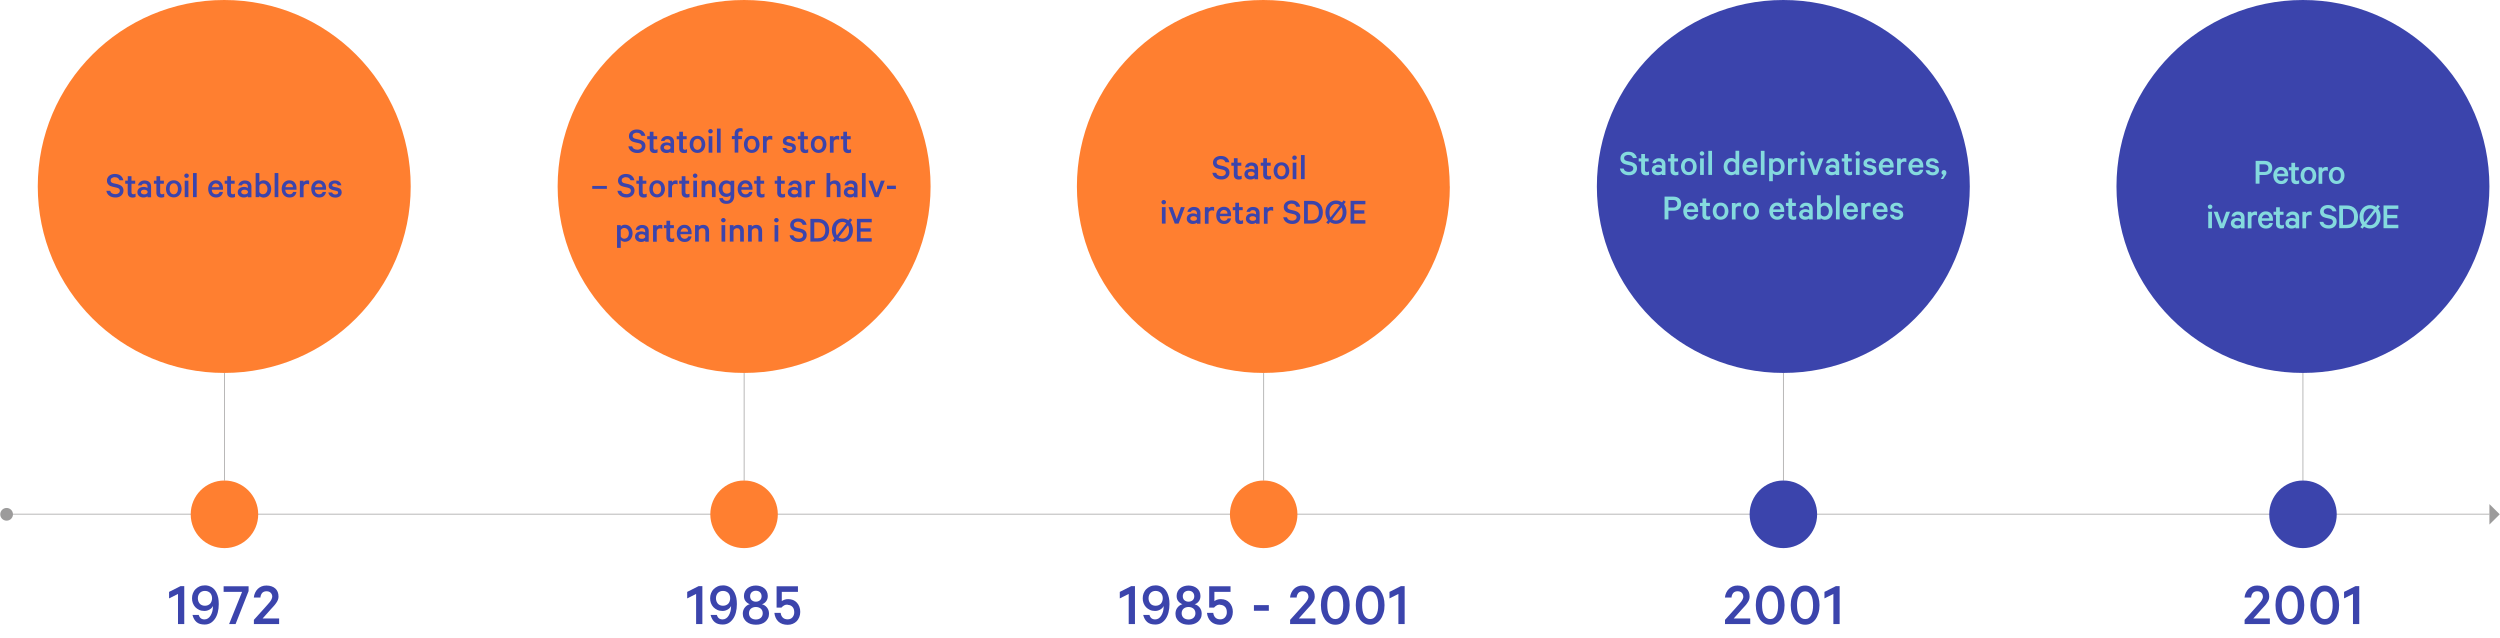 <?xml version="1.0" encoding="UTF-8"?><svg id="Tidslinje_nor" xmlns="http://www.w3.org/2000/svg" width="99.92mm" height="25.48mm" viewBox="0 0 283.23 72.24"><defs><style>.cls-1{fill:none;stroke:#9c9b9b;stroke-miterlimit:10;stroke-width:.08px;}.cls-2{fill:#9c9b9b;}.cls-3{fill:#3b44ac;}.cls-4{fill:#84dade;}.cls-5{fill:#ff7f30;}</style></defs><line class="cls-1" x1="260.93" y1="42.27" x2="260.93" y2="54.46"/><line class="cls-1" x1="143.17" y1="42.27" x2="143.17" y2="54.46"/><line class="cls-1" x1="202.05" y1="42.27" x2="202.05" y2="54.46"/><line class="cls-1" x1="25.4" y1="42.27" x2="25.4" y2="54.46"/><line class="cls-1" x1="84.29" y1="42.27" x2="84.29" y2="54.46"/><path class="cls-5" d="M46.51,21.13c0,11.67-9.46,21.13-21.13,21.13S4.25,32.8,4.25,21.13,13.71,0,25.38,0s21.13,9.46,21.13,21.13"/><path class="cls-5" d="M105.42,21.13c0,11.67-9.46,21.13-21.13,21.13s-21.13-9.46-21.13-21.13S72.62,0,84.29,0s21.13,9.46,21.13,21.13"/><path class="cls-5" d="M164.26,21.13c0,11.67-9.46,21.13-21.13,21.13s-21.13-9.46-21.13-21.13S131.45,0,143.12,0s21.13,9.46,21.13,21.13"/><path class="cls-3" d="M223.18,21.13c0,11.67-9.46,21.13-21.13,21.13s-21.13-9.46-21.13-21.13S190.38,0,202.05,0s21.13,9.46,21.13,21.13"/><path class="cls-3" d="M282.06,21.13c0,11.67-9.46,21.13-21.13,21.13s-21.13-9.46-21.13-21.13S249.26,0,260.93,0s21.13,9.46,21.13,21.13"/><path class="cls-3" d="M12.45,21.62c.04.13.11.23.22.29.1.06.23.09.37.09.08,0,.14,0,.21-.03.06-.02.11-.04.16-.08.04-.03.08-.07.1-.12.02-.05.04-.1.04-.16,0-.09-.03-.16-.09-.22-.06-.06-.15-.1-.29-.13l-.44-.1c-.09-.02-.17-.05-.25-.08-.08-.04-.15-.08-.2-.14-.06-.06-.1-.12-.14-.2s-.05-.17-.05-.27c0-.11.02-.21.06-.3s.1-.17.18-.24c.08-.07.17-.12.28-.16.11-.04.23-.06.36-.06.14,0,.27.02.38.05.11.03.21.08.29.15.08.06.15.14.2.23.05.09.09.19.11.29h-.44c-.03-.1-.09-.18-.18-.25-.09-.07-.21-.1-.36-.1-.07,0-.13,0-.19.03-.06.02-.11.04-.15.07-.04.03-.07.07-.09.11-.02.04-.03.09-.03.15,0,.04,0,.08.02.12.01.04.03.07.06.09.03.03.06.05.1.07s.09.04.15.05l.45.1c.2.05.36.13.49.25.12.12.18.27.18.47,0,.12-.02.23-.07.33-.05.1-.11.18-.19.25s-.18.12-.29.16c-.11.04-.24.05-.37.05-.27,0-.5-.07-.68-.2-.18-.13-.3-.32-.34-.56h.45Z"/><path class="cls-3" d="M14.45,20.82h-.29v-.35h.29v-.5h.42v.5h.42v.35h-.42v.97c0,.08.02.13.06.17s.09.05.16.05c.04,0,.08,0,.13-.02.04-.01.08-.03.11-.05v.38s-.08.04-.14.05c-.05.01-.11.02-.18.02-.17,0-.3-.04-.41-.13-.1-.09-.16-.23-.16-.41v-1.01Z"/><path class="cls-3" d="M16.69,22.34v-.1s-.09.06-.17.09-.18.05-.29.05c-.1,0-.19-.01-.27-.04s-.16-.07-.22-.12-.11-.12-.15-.19c-.04-.08-.05-.16-.05-.26,0-.09.02-.17.05-.24.04-.07.09-.14.15-.19s.14-.09.23-.12.18-.04.29-.04c.08,0,.17.01.25.04.08.02.14.05.18.08v-.15c0-.1-.03-.17-.09-.24s-.15-.1-.27-.1c-.08,0-.15.02-.21.05-.05.03-.09.08-.11.15h-.4c.01-.08.04-.15.08-.22.04-.07.1-.13.16-.18.06-.05.14-.09.22-.12.08-.03.17-.04.27-.04.24,0,.42.06.55.18s.2.29.2.5v1.22h-.4ZM16.69,21.69s-.03-.05-.05-.08c-.03-.02-.06-.04-.09-.06-.04-.02-.07-.03-.11-.04-.04,0-.08-.01-.12-.01-.05,0-.09,0-.14.01-.05,0-.09.03-.12.05-.04.02-.07.05-.09.08s-.03.07-.03.12c0,.05.01.09.03.12s.05.06.09.08c.04.02.08.04.12.05.05,0,.09.01.14.01.04,0,.08,0,.12-.01.04,0,.08-.02.11-.04.03-.02.06-.04.09-.06.02-.02.04-.05.05-.08v-.16Z"/><path class="cls-3" d="M17.7,20.82h-.29v-.35h.29v-.5h.42v.5h.42v.35h-.42v.97c0,.08.02.13.06.17s.09.05.16.05c.04,0,.08,0,.13-.02.04-.01.08-.03.11-.05v.38s-.08.04-.14.05c-.05.01-.11.02-.18.02-.17,0-.3-.04-.41-.13-.1-.09-.16-.23-.16-.41v-1.01Z"/><path class="cls-3" d="M20.55,21.4c0,.14-.02.27-.07.39-.04.12-.1.22-.18.31-.08.09-.17.15-.28.2-.11.05-.23.07-.36.07s-.25-.02-.36-.07c-.11-.05-.2-.11-.28-.2s-.14-.19-.18-.31c-.04-.12-.06-.25-.06-.39s.02-.27.06-.39c.04-.12.1-.22.18-.31s.17-.15.28-.2c.11-.05.23-.07.36-.07s.25.02.36.07c.11.05.2.11.28.2.08.09.14.19.18.31.04.12.07.25.07.39ZM20.13,21.4c0-.09,0-.17-.03-.25-.02-.08-.05-.14-.09-.2-.04-.06-.09-.1-.15-.13-.06-.03-.12-.05-.2-.05s-.14.02-.2.05c-.06.03-.11.07-.15.13-.04.05-.07.12-.09.2-.02.08-.03.16-.03.25s0,.17.03.25.05.14.09.19c.04.06.09.1.15.13.06.03.12.05.2.05s.14-.02.2-.05c.06-.03.11-.07.15-.13.04-.05.07-.12.09-.19s.03-.16.03-.25Z"/><path class="cls-3" d="M21.37,19.91c0,.07-.03.13-.08.18-.05.05-.11.07-.18.07s-.13-.02-.18-.07c-.05-.05-.08-.11-.08-.18s.03-.13.08-.18c.05-.05.11-.07.18-.07s.13.02.18.07c.05.05.08.11.08.18ZM21.32,22.34h-.42v-1.87h.42v1.87Z"/><path class="cls-3" d="M22.26,22.34h-.42v-2.73h.42v2.73Z"/><path class="cls-3" d="M25.23,21.76c-.03.18-.11.33-.25.45-.13.12-.31.17-.54.17-.13,0-.25-.02-.36-.07-.11-.05-.2-.11-.28-.2s-.14-.19-.18-.31-.06-.25-.06-.39.02-.27.06-.39c.04-.12.1-.22.18-.31s.17-.16.28-.21c.11-.05.22-.07.35-.07s.25.02.35.07c.1.04.19.11.25.19.07.08.12.18.16.29.04.11.05.24.05.37v.15h-1.27c0,.08.02.15.04.22.02.07.06.12.1.16s.09.08.15.1c.06.02.12.04.19.04.1,0,.19-.02.26-.07.07-.04.12-.11.14-.2h.39ZM24.44,20.79c-.06,0-.11,0-.16.03-.05.02-.09.04-.13.08-.04.03-.07.08-.1.13s-.05.11-.06.18h.84c0-.06,0-.11-.02-.16-.02-.05-.04-.09-.08-.13s-.07-.07-.12-.09c-.05-.02-.1-.03-.17-.03Z"/><path class="cls-3" d="M25.72,20.82h-.29v-.35h.29v-.5h.42v.5h.42v.35h-.42v.97c0,.08.02.13.06.17s.09.05.16.05c.04,0,.08,0,.13-.02.04-.01.08-.03.11-.05v.38s-.08.04-.14.05c-.05.01-.11.02-.18.02-.17,0-.3-.04-.41-.13-.1-.09-.16-.23-.16-.41v-1.01Z"/><path class="cls-3" d="M28.06,22.34v-.1s-.09.06-.17.09-.18.05-.29.05c-.1,0-.19-.01-.27-.04s-.16-.07-.22-.12-.11-.12-.15-.19c-.04-.08-.05-.16-.05-.26,0-.09.02-.17.05-.24.04-.07.09-.14.15-.19s.14-.09.23-.12.18-.04.29-.04c.08,0,.17.01.25.04.08.02.14.05.18.08v-.15c0-.1-.03-.17-.09-.24s-.15-.1-.27-.1c-.08,0-.15.02-.21.05-.05.03-.09.08-.11.15h-.4c.01-.08.04-.15.08-.22.04-.07.1-.13.16-.18.06-.05.14-.09.22-.12.08-.03.17-.04.27-.04.24,0,.42.06.55.18s.2.29.2.5v1.22h-.4ZM28.06,21.69s-.03-.05-.05-.08c-.03-.02-.06-.04-.09-.06-.04-.02-.07-.03-.11-.04-.04,0-.08-.01-.12-.01-.05,0-.09,0-.14.01-.05,0-.09.03-.12.05-.04.02-.07.05-.09.08s-.03.07-.03.12c0,.05.01.09.03.12s.05.06.09.08c.04.02.08.04.12.05.05,0,.09.01.14.01.04,0,.08,0,.12-.01.04,0,.08-.02.11-.04.03-.02.06-.04.09-.06.02-.02.04-.05.05-.08v-.16Z"/><path class="cls-3" d="M29.36,22.34h-.42v-2.73h.42v1.03s.05-.05.08-.08c.03-.03.07-.05.11-.07.04-.02.09-.03.13-.04.05-.01.1-.02.15-.02.14,0,.26.03.37.08s.2.12.27.21.13.19.17.31c.04.12.06.24.06.38s-.02.26-.06.38c-.04.12-.1.22-.17.31-.07.09-.16.16-.27.21s-.23.08-.37.08c-.05,0-.1,0-.15-.02-.05-.01-.09-.03-.13-.04-.04-.02-.08-.04-.11-.06-.03-.03-.06-.05-.08-.08v.16ZM29.36,21.76c.04.07.09.13.16.18.07.05.15.07.24.07.08,0,.15-.02.22-.05s.12-.07.16-.13c.04-.05.08-.12.1-.19.02-.07.04-.15.04-.24s-.01-.17-.04-.24c-.02-.07-.06-.14-.1-.19-.04-.05-.1-.1-.16-.13s-.14-.05-.22-.05c-.09,0-.17.02-.24.07-.07.05-.13.11-.16.18v.71Z"/><path class="cls-3" d="M31.51,22.34h-.42v-2.73h.42v2.73Z"/><path class="cls-3" d="M33.56,21.76c-.03.18-.11.33-.25.45-.13.12-.31.17-.54.17-.13,0-.25-.02-.36-.07-.11-.05-.2-.11-.28-.2s-.14-.19-.18-.31-.06-.25-.06-.39.02-.27.06-.39c.04-.12.1-.22.18-.31s.17-.16.28-.21c.11-.05.22-.07.35-.07s.25.02.35.07c.1.04.19.11.25.19.07.08.12.18.16.29.04.11.05.24.05.37v.15h-1.27c0,.08.02.15.04.22.02.07.06.12.1.16s.09.08.15.1c.06.02.12.04.19.04.1,0,.19-.02.26-.07.07-.04.12-.11.14-.2h.39ZM32.77,20.79c-.06,0-.11,0-.16.03-.05.02-.09.04-.13.08-.04.03-.07.08-.1.13s-.05.11-.06.18h.84c0-.06,0-.11-.02-.16-.02-.05-.04-.09-.08-.13s-.07-.07-.12-.09c-.05-.02-.1-.03-.17-.03Z"/><path class="cls-3" d="M34.99,20.9s-.07-.04-.11-.05-.09-.01-.13-.01c-.09,0-.17.02-.24.07-.07.05-.12.12-.14.23v1.21h-.42v-1.87h.42v.19c.04-.07.09-.13.17-.17s.16-.06.25-.06c.05,0,.09,0,.13.01.04,0,.06.01.08.02v.43Z"/><path class="cls-3" d="M36.91,21.76c-.03.18-.11.33-.25.45-.13.12-.31.17-.54.17-.13,0-.25-.02-.36-.07-.11-.05-.2-.11-.28-.2s-.14-.19-.18-.31-.06-.25-.06-.39.02-.27.06-.39c.04-.12.1-.22.18-.31s.17-.16.28-.21c.11-.05.22-.07.35-.07s.25.02.35.07c.1.04.19.11.25.19.07.08.12.18.16.29.04.11.05.24.05.37v.15h-1.27c0,.08.02.15.04.22.02.07.06.12.1.16s.09.08.15.1c.06.02.12.04.19.04.1,0,.19-.02.26-.07.07-.04.12-.11.14-.2h.39ZM36.12,20.79c-.06,0-.11,0-.16.03-.05.02-.09.04-.13.08-.04.03-.07.08-.1.13s-.05.11-.06.18h.84c0-.06,0-.11-.02-.16-.02-.05-.04-.09-.08-.13s-.07-.07-.12-.09c-.05-.02-.1-.03-.17-.03Z"/><path class="cls-3" d="M37.6,21.8c.02.08.07.14.13.18.07.04.15.06.24.06.05,0,.09,0,.13-.02.04,0,.07-.02.1-.04.03-.02.05-.04.06-.07.02-.03.02-.06.02-.1,0-.05-.02-.09-.05-.12s-.09-.05-.17-.07l-.39-.09c-.13-.03-.24-.09-.33-.16-.09-.08-.13-.19-.13-.35,0-.08.02-.16.05-.23.03-.07.08-.13.15-.18s.14-.09.22-.12.18-.04.28-.04c.22,0,.39.05.51.15.12.1.2.23.23.4h-.41c-.02-.06-.06-.11-.11-.15-.05-.04-.13-.06-.23-.06-.07,0-.14.02-.2.05s-.09.09-.09.16c0,.04.02.08.05.1.03.03.08.05.15.07l.4.09c.16.04.28.1.36.19.08.09.12.2.12.34,0,.09-.02.18-.05.25-.04.07-.09.14-.15.19s-.14.09-.23.12c-.09.03-.19.04-.29.04-.11,0-.21-.01-.3-.04-.09-.03-.17-.06-.24-.12-.07-.05-.12-.11-.17-.18-.04-.07-.07-.15-.09-.24h.43Z"/><path class="cls-4" d="M183.95,19.1c.04.13.11.23.22.29.1.06.22.09.37.09.08,0,.14,0,.21-.03.06-.02.11-.04.16-.08.04-.03.08-.07.1-.12.02-.05.04-.1.04-.16,0-.09-.03-.16-.09-.22-.06-.06-.15-.1-.29-.13l-.44-.1c-.09-.02-.17-.05-.25-.08-.08-.04-.15-.08-.2-.14-.06-.06-.1-.12-.14-.2-.03-.08-.05-.17-.05-.27,0-.11.02-.21.06-.3s.1-.17.18-.24c.08-.07.17-.12.28-.16.11-.04.23-.06.36-.06.14,0,.26.02.38.05.11.03.21.08.29.15s.15.14.2.23c.05.09.09.19.11.29h-.44c-.03-.1-.09-.18-.18-.25-.09-.07-.21-.1-.36-.1-.07,0-.13,0-.19.03-.06.02-.11.04-.15.07-.04.03-.07.07-.09.11s-.03.09-.03.15c0,.04,0,.08.02.12.01.04.04.07.06.09.03.03.06.05.11.07s.09.04.15.05l.45.1c.2.05.36.13.49.25s.18.27.18.47c0,.12-.02.23-.07.33-.05.1-.11.18-.19.25-.08.07-.18.12-.29.16-.11.04-.24.05-.37.05-.27,0-.5-.07-.68-.2-.18-.13-.3-.32-.34-.56h.45Z"/><path class="cls-4" d="M185.95,18.3h-.29v-.35h.29v-.5h.42v.5h.42v.35h-.42v.97c0,.08.02.13.06.17s.09.05.16.05c.04,0,.08,0,.13-.02.04-.01.08-.03.11-.05v.38s-.08.04-.14.05c-.05.01-.11.02-.18.02-.17,0-.3-.04-.41-.13-.11-.09-.16-.23-.16-.41v-1.01Z"/><path class="cls-4" d="M188.29,19.82v-.1s-.09.06-.17.09c-.09.03-.18.05-.29.05-.09,0-.19-.01-.27-.04-.09-.03-.16-.07-.22-.12-.06-.05-.11-.12-.15-.19s-.05-.16-.05-.26c0-.09.02-.17.05-.24.04-.07.09-.14.15-.19.07-.05.14-.09.23-.12.09-.03.18-.04.29-.04.08,0,.17.01.25.04.08.02.14.05.18.08v-.15c0-.1-.03-.17-.09-.24s-.15-.1-.27-.1c-.08,0-.15.02-.21.05-.05.03-.09.08-.11.15h-.4c.01-.08.04-.15.08-.22.04-.07.09-.13.16-.18.06-.05.14-.09.22-.12.08-.03.17-.04.27-.04.24,0,.42.06.55.18s.2.29.2.5v1.22h-.4ZM188.29,19.17s-.03-.05-.05-.08c-.02-.02-.05-.04-.09-.06-.04-.02-.07-.03-.11-.04-.04,0-.08-.01-.12-.01-.05,0-.09,0-.14.01-.05,0-.09.03-.12.05s-.07.05-.09.08-.03.07-.03.12c0,.05.01.09.03.12s.05.06.09.08.08.04.12.05c.05,0,.09.01.14.01.04,0,.08,0,.12-.01.04,0,.08-.02.11-.04.04-.02.07-.04.09-.06.03-.02.04-.05.05-.08v-.16Z"/><path class="cls-4" d="M189.28,18.3h-.29v-.35h.29v-.5h.42v.5h.42v.35h-.42v.97c0,.08.02.13.06.17s.09.05.16.05c.04,0,.08,0,.13-.02.04-.01.08-.03.11-.05v.38s-.08.04-.14.05c-.05.01-.11.02-.18.02-.17,0-.3-.04-.41-.13-.11-.09-.16-.23-.16-.41v-1.01Z"/><path class="cls-4" d="M192.23,18.88c0,.14-.02.27-.07.39-.04.12-.1.22-.18.31s-.17.15-.28.2c-.11.05-.23.07-.36.07s-.25-.02-.36-.07c-.11-.05-.2-.11-.28-.2s-.14-.19-.18-.31c-.04-.12-.07-.25-.07-.39s.02-.27.07-.39c.04-.12.1-.22.18-.31s.17-.15.28-.2c.11-.05.23-.07.36-.07s.25.02.36.07c.11.05.2.11.28.2s.14.19.18.31c.04.12.07.25.07.39ZM191.81,18.88c0-.09,0-.17-.03-.25-.02-.08-.05-.14-.09-.2-.04-.06-.09-.1-.15-.13-.06-.03-.12-.05-.2-.05s-.14.02-.2.05c-.06.03-.11.07-.15.13-.04.05-.07.12-.09.2-.02.08-.03.16-.03.25s0,.17.03.25.05.14.09.19c.04.06.09.1.15.13.06.03.12.05.2.05s.14-.02.2-.05c.06-.03.11-.07.15-.13.04-.05.07-.12.09-.19.02-.07.03-.16.03-.25Z"/><path class="cls-4" d="M193.09,17.39c0,.07-.03.13-.08.18-.05.05-.11.07-.18.07s-.13-.02-.18-.07c-.05-.05-.08-.11-.08-.18s.03-.13.08-.18c.05-.05.11-.07.18-.07s.13.02.18.07c.05.05.08.11.08.18ZM193.04,19.82h-.42v-1.87h.42v1.87Z"/><path class="cls-4" d="M193.97,19.82h-.42v-2.73h.42v2.73Z"/><path class="cls-4" d="M196.63,19.66s-.05.05-.08.08-.07.05-.11.06c-.04.02-.09.03-.13.04-.05.01-.1.02-.15.02-.14,0-.26-.03-.37-.08s-.2-.12-.27-.21c-.07-.09-.13-.19-.17-.31-.04-.12-.06-.25-.06-.38s.02-.26.06-.38c.04-.12.1-.22.17-.31s.16-.16.27-.21.23-.08.37-.08c.05,0,.1,0,.15.02s.09.03.13.04c.04.02.08.04.11.07.03.02.06.05.08.08v-1.03h.42v2.73h-.42v-.16ZM196.63,18.53c-.04-.07-.09-.13-.16-.18-.07-.05-.15-.07-.24-.07-.08,0-.15.02-.22.05s-.12.07-.16.13c-.04.05-.08.12-.1.19-.02.07-.04.15-.04.24s.01.17.04.24c.02.07.06.14.1.19.04.05.1.1.16.13s.14.05.22.05c.09,0,.17-.02.24-.07.07-.05.13-.11.16-.18v-.71Z"/><path class="cls-4" d="M199.1,19.24c-.03.18-.11.33-.25.45-.13.12-.31.17-.54.17-.13,0-.25-.02-.36-.07-.11-.05-.2-.11-.28-.2s-.14-.19-.18-.31-.07-.25-.07-.39.02-.27.07-.39c.04-.12.1-.22.18-.31s.17-.16.28-.21c.11-.05.22-.07.35-.07s.25.02.35.07c.1.04.19.11.25.19.07.08.12.18.16.29.04.11.05.24.05.37v.15h-1.27c0,.08.02.15.04.22.02.07.06.12.1.16s.09.08.15.1c.06.02.12.04.18.04.1,0,.19-.02.26-.07.07-.04.12-.11.14-.2h.39ZM198.31,18.27c-.06,0-.11,0-.16.03-.05.02-.09.04-.13.08s-.07.08-.1.13-.05.11-.06.18h.84c0-.06,0-.11-.03-.16s-.04-.09-.08-.13c-.03-.04-.07-.07-.12-.09-.05-.02-.1-.03-.17-.03Z"/><path class="cls-4" d="M199.92,19.82h-.42v-2.73h.42v2.73Z"/><path class="cls-4" d="M200.86,20.53h-.42v-2.58h.42v.16s.05-.05.08-.08c.03-.03.07-.05.11-.07.04-.02.08-.03.13-.04s.1-.02.15-.02c.14,0,.26.03.37.08s.2.12.27.21c.07.09.13.19.17.31.04.12.06.24.06.37s-.02.26-.06.37-.1.22-.17.31-.17.16-.27.21c-.11.05-.23.08-.37.08-.05,0-.1,0-.15-.02-.05-.01-.09-.03-.13-.04-.04-.02-.08-.04-.11-.06-.03-.03-.06-.05-.08-.08v.87ZM200.86,19.24c.04.07.09.13.16.18.07.05.15.07.24.07.08,0,.15-.02.22-.05s.12-.07.16-.13c.04-.05.08-.12.1-.19.02-.07.04-.15.04-.24s-.01-.17-.04-.24c-.02-.07-.06-.14-.1-.19-.04-.05-.1-.1-.16-.13s-.14-.05-.22-.05c-.09,0-.17.02-.24.07-.07.05-.13.11-.16.18v.71Z"/><path class="cls-4" d="M203.62,18.38s-.07-.04-.11-.05c-.04,0-.09-.01-.13-.01-.09,0-.17.02-.24.07-.07.05-.12.12-.14.23v1.21h-.42v-1.87h.42v.19c.04-.07.09-.13.17-.17s.16-.06.25-.06c.05,0,.09,0,.13.01.04,0,.06.01.08.02v.43Z"/><path class="cls-4" d="M204.48,17.39c0,.07-.03.13-.08.18-.05.05-.11.07-.18.07s-.13-.02-.18-.07c-.05-.05-.08-.11-.08-.18s.03-.13.08-.18c.05-.05.11-.07.18-.07s.13.02.18.07c.05.05.08.11.08.18ZM204.43,19.82h-.42v-1.87h.42v1.87Z"/><path class="cls-4" d="M205.46,19.82l-.71-1.87h.45l.48,1.37.48-1.37h.44l-.71,1.87h-.43Z"/><path class="cls-4" d="M207.98,19.82v-.1s-.09.06-.17.09c-.09.03-.18.05-.29.05-.09,0-.19-.01-.27-.04-.09-.03-.16-.07-.22-.12-.06-.05-.11-.12-.15-.19s-.05-.16-.05-.26c0-.09.02-.17.05-.24.04-.07.09-.14.15-.19.07-.05.14-.09.23-.12.09-.03.18-.04.29-.04.08,0,.17.01.25.04.08.02.14.05.18.08v-.15c0-.1-.03-.17-.09-.24s-.15-.1-.27-.1c-.08,0-.15.02-.21.05-.05.03-.09.08-.11.15h-.4c.01-.08.04-.15.08-.22.04-.07.09-.13.16-.18.06-.05.14-.09.22-.12.08-.03.17-.04.27-.04.24,0,.42.06.55.18s.2.29.2.5v1.22h-.4ZM207.98,19.17s-.03-.05-.05-.08c-.02-.02-.05-.04-.09-.06-.04-.02-.07-.03-.11-.04-.04,0-.08-.01-.12-.01-.05,0-.09,0-.14.01-.05,0-.09.03-.12.05s-.07.05-.09.08-.03.07-.03.12c0,.05.01.09.03.12s.05.06.09.08.08.04.12.05c.05,0,.09.01.14.01.04,0,.08,0,.12-.01.04,0,.08-.02.11-.04.04-.02.07-.04.09-.06.03-.02.04-.05.05-.08v-.16Z"/><path class="cls-4" d="M208.96,18.3h-.29v-.35h.29v-.5h.42v.5h.42v.35h-.42v.97c0,.08.02.13.06.17s.09.05.16.05c.04,0,.08,0,.13-.02.04-.01.08-.03.11-.05v.38s-.08.04-.14.05c-.05.01-.11.02-.18.02-.17,0-.3-.04-.41-.13-.11-.09-.16-.23-.16-.41v-1.01Z"/><path class="cls-4" d="M210.74,17.39c0,.07-.03.13-.08.18-.05.05-.11.07-.18.07s-.13-.02-.18-.07c-.05-.05-.08-.11-.08-.18s.03-.13.08-.18c.05-.05.11-.07.18-.07s.13.02.18.07c.05.05.08.11.08.18ZM210.69,19.82h-.42v-1.87h.42v1.87Z"/><path class="cls-4" d="M211.51,19.28c.02.08.07.14.13.18.07.04.14.06.24.06.05,0,.09,0,.13-.02.04,0,.07-.02.1-.04.03-.02.05-.04.07-.07.02-.03.02-.06.02-.1,0-.05-.02-.09-.05-.12-.03-.03-.09-.05-.17-.07l-.39-.09c-.13-.03-.24-.09-.33-.16-.09-.08-.13-.19-.13-.35,0-.08.02-.16.05-.23s.08-.13.15-.18c.06-.05.14-.09.22-.12.09-.03.18-.04.28-.04.22,0,.39.05.51.15.12.1.2.23.23.4h-.41c-.02-.06-.06-.11-.11-.15-.05-.04-.13-.06-.23-.06-.07,0-.14.02-.2.05-.06.04-.09.09-.09.16,0,.04.02.08.05.1.03.03.08.05.15.07l.39.09c.16.04.28.1.36.19.08.09.12.2.12.34,0,.09-.02.18-.05.25-.04.07-.09.14-.15.19s-.14.09-.23.12-.19.04-.29.04-.21-.01-.3-.04c-.09-.03-.17-.06-.24-.12-.07-.05-.12-.11-.17-.18-.04-.07-.07-.15-.09-.24h.43Z"/><path class="cls-4" d="M214.54,19.24c-.03.18-.11.33-.25.45-.13.12-.31.17-.54.17-.13,0-.25-.02-.36-.07-.11-.05-.2-.11-.28-.2s-.14-.19-.18-.31-.07-.25-.07-.39.02-.27.07-.39c.04-.12.1-.22.18-.31s.17-.16.28-.21c.11-.05.22-.07.35-.07s.25.02.35.07c.1.04.19.11.25.19.07.08.12.18.16.29.04.11.05.24.05.37v.15h-1.27c0,.08.02.15.04.22.02.07.06.12.1.16s.09.08.15.1c.06.02.12.04.18.04.1,0,.19-.02.26-.07.07-.04.12-.11.14-.2h.39ZM213.75,18.27c-.06,0-.11,0-.16.03-.05.02-.09.04-.13.08s-.07.08-.1.13-.05.11-.06.18h.84c0-.06,0-.11-.03-.16s-.04-.09-.08-.13c-.03-.04-.07-.07-.12-.09-.05-.02-.1-.03-.17-.03Z"/><path class="cls-4" d="M215.98,18.38s-.07-.04-.11-.05c-.04,0-.09-.01-.13-.01-.09,0-.17.02-.24.07-.07.05-.12.12-.14.23v1.21h-.42v-1.87h.42v.19c.04-.07.09-.13.17-.17s.16-.06.25-.06c.05,0,.09,0,.13.01.04,0,.06.01.08.02v.43Z"/><path class="cls-4" d="M217.9,19.24c-.03.18-.11.33-.25.45-.13.12-.31.17-.54.17-.13,0-.25-.02-.36-.07-.11-.05-.2-.11-.28-.2s-.14-.19-.18-.31-.07-.25-.07-.39.02-.27.07-.39c.04-.12.1-.22.18-.31s.17-.16.28-.21c.11-.05.22-.07.35-.07s.25.02.35.07c.1.04.19.11.25.19.07.08.12.18.16.29.04.11.05.24.05.37v.15h-1.27c0,.08.02.15.04.22.02.07.06.12.1.16s.09.08.15.1c.06.02.12.04.18.04.1,0,.19-.02.26-.07.07-.04.12-.11.14-.2h.39ZM217.11,18.27c-.06,0-.11,0-.16.03-.05.02-.09.04-.13.08s-.07.08-.1.13-.05.11-.06.18h.84c0-.06,0-.11-.03-.16s-.04-.09-.08-.13c-.03-.04-.07-.07-.12-.09-.05-.02-.1-.03-.17-.03Z"/><path class="cls-4" d="M218.6,19.28c.02.08.07.14.13.18.07.04.14.06.24.06.05,0,.09,0,.13-.02.04,0,.07-.02.1-.04.03-.02.05-.04.07-.07.02-.03.02-.06.02-.1,0-.05-.02-.09-.05-.12-.03-.03-.09-.05-.17-.07l-.39-.09c-.13-.03-.24-.09-.33-.16-.09-.08-.13-.19-.13-.35,0-.08.02-.16.05-.23s.08-.13.15-.18c.06-.05.14-.09.22-.12.09-.03.18-.04.28-.04.22,0,.39.05.51.15.12.1.2.23.23.4h-.41c-.02-.06-.06-.11-.11-.15-.05-.04-.13-.06-.23-.06-.07,0-.14.02-.2.05-.06.04-.09.09-.09.16,0,.04.02.08.05.1.03.03.08.05.15.07l.39.09c.16.04.28.1.36.19.08.09.12.2.12.34,0,.09-.02.18-.05.25-.04.07-.09.14-.15.19s-.14.09-.23.12-.19.04-.29.04-.21-.01-.3-.04c-.09-.03-.17-.06-.24-.12-.07-.05-.12-.11-.17-.18-.04-.07-.07-.15-.09-.24h.43Z"/><path class="cls-4" d="M220.21,19.82c-.07-.01-.12-.04-.17-.09-.04-.05-.07-.11-.07-.18,0-.08.03-.15.08-.2.05-.05.12-.08.2-.08s.15.03.2.08.08.13.08.23c0,.06-.01.11-.04.17-.02.06-.05.11-.09.16l-.24.37h-.27l.3-.47Z"/><path class="cls-4" d="M189.03,23.9v.96h-.44v-2.58h1c.13,0,.26.02.36.05.11.03.2.09.28.15.08.07.14.15.18.25.04.1.06.22.06.35s-.02.25-.06.35c-.04.1-.1.18-.18.25s-.17.12-.28.15c-.11.04-.23.05-.36.05h-.56ZM190.04,23.09c0-.13-.04-.23-.12-.31-.08-.08-.19-.12-.34-.12h-.55v.86h.55c.15,0,.26-.04.34-.12.08-.08.12-.18.12-.31Z"/><path class="cls-4" d="M192.39,24.28c-.03.18-.11.33-.25.45-.13.12-.31.17-.54.17-.13,0-.25-.02-.36-.07-.11-.05-.2-.11-.28-.2s-.14-.19-.18-.31-.07-.25-.07-.39.02-.27.07-.39c.04-.12.1-.22.18-.31s.17-.16.28-.21c.11-.05.22-.07.35-.07s.25.02.35.07c.1.04.19.11.25.19.07.08.12.18.16.29.04.11.05.24.05.37v.15h-1.27c0,.08.02.15.04.22.02.07.06.12.1.16s.09.08.15.1c.06.02.12.04.18.04.1,0,.19-.02.26-.07.07-.04.12-.11.14-.2h.39ZM191.6,23.31c-.06,0-.11,0-.16.03-.05.02-.09.04-.13.08s-.07.08-.1.13-.05.11-.06.18h.84c0-.06,0-.11-.03-.16s-.04-.09-.08-.13c-.03-.04-.07-.07-.12-.09-.05-.02-.1-.03-.17-.03Z"/><path class="cls-4" d="M192.89,23.34h-.29v-.35h.29v-.5h.42v.5h.42v.35h-.42v.97c0,.08.02.13.06.17s.09.05.16.05c.04,0,.08,0,.13-.02.04-.01.08-.03.11-.05v.38s-.08.04-.14.05c-.05.01-.11.02-.18.02-.17,0-.3-.04-.41-.13-.11-.09-.16-.23-.16-.41v-1.01Z"/><path class="cls-4" d="M195.83,23.93c0,.14-.02.27-.07.39-.04.12-.1.22-.18.31s-.17.15-.28.2c-.11.05-.23.07-.36.07s-.25-.02-.36-.07c-.11-.05-.2-.11-.28-.2s-.14-.19-.18-.31c-.04-.12-.07-.25-.07-.39s.02-.27.07-.39c.04-.12.1-.22.18-.31s.17-.15.28-.2c.11-.05.23-.07.36-.07s.25.02.36.07c.11.05.2.11.28.2s.14.19.18.31c.04.12.07.25.07.39ZM195.41,23.93c0-.09,0-.17-.03-.25-.02-.08-.05-.14-.09-.2-.04-.06-.09-.1-.15-.13-.06-.03-.12-.05-.2-.05s-.14.02-.2.05c-.06.03-.11.07-.15.13-.04.05-.07.12-.09.2-.02.08-.03.16-.03.25s0,.17.03.25.05.14.09.19c.04.06.09.1.15.13.06.03.12.05.2.05s.14-.02.2-.05c.06-.03.11-.07.15-.13.04-.05.07-.12.09-.19.02-.07.03-.16.03-.25Z"/><path class="cls-4" d="M197.26,23.42s-.07-.04-.11-.05c-.04,0-.09-.01-.13-.01-.09,0-.17.02-.24.07-.07.05-.12.12-.14.23v1.21h-.42v-1.87h.42v.19c.04-.07.09-.13.17-.17s.16-.06.25-.06c.05,0,.09,0,.13.01.04,0,.06.01.08.02v.43Z"/><path class="cls-4" d="M199.29,23.93c0,.14-.02.27-.07.39-.04.12-.1.22-.18.31s-.17.15-.28.2c-.11.05-.23.07-.36.07s-.25-.02-.36-.07c-.11-.05-.2-.11-.28-.2s-.14-.19-.18-.31c-.04-.12-.07-.25-.07-.39s.02-.27.07-.39c.04-.12.1-.22.18-.31s.17-.15.28-.2c.11-.05.23-.07.36-.07s.25.02.36.07c.11.05.2.11.28.2s.14.19.18.31c.04.12.07.25.07.39ZM198.87,23.93c0-.09,0-.17-.03-.25-.02-.08-.05-.14-.09-.2-.04-.06-.09-.1-.15-.13-.06-.03-.12-.05-.2-.05s-.14.02-.2.05c-.06.03-.11.07-.15.13-.04.05-.07.12-.09.2-.02.08-.03.16-.03.25s0,.17.03.25.05.14.09.19c.04.06.09.1.15.13.06.03.12.05.2.05s.14-.02.2-.05c.06-.03.11-.07.15-.13.04-.05.07-.12.09-.19.02-.07.03-.16.03-.25Z"/><path class="cls-4" d="M202.14,24.28c-.03.18-.11.33-.25.45-.13.12-.31.17-.54.17-.13,0-.25-.02-.36-.07-.11-.05-.2-.11-.28-.2s-.14-.19-.18-.31-.07-.25-.07-.39.02-.27.07-.39c.04-.12.1-.22.18-.31s.17-.16.28-.21c.11-.05.22-.07.35-.07s.25.02.35.07c.1.04.19.11.25.19.07.08.12.18.16.29.04.11.05.24.05.37v.15h-1.27c0,.08.02.15.04.22.02.07.06.12.1.16s.09.08.15.1c.06.02.12.04.18.04.1,0,.19-.02.26-.07.07-.04.12-.11.14-.2h.39ZM201.35,23.31c-.06,0-.11,0-.16.03-.05.02-.09.04-.13.08s-.07.08-.1.13-.05.11-.06.18h.84c0-.06,0-.11-.03-.16s-.04-.09-.08-.13c-.03-.04-.07-.07-.12-.09-.05-.02-.1-.03-.17-.03Z"/><path class="cls-4" d="M202.63,23.34h-.29v-.35h.29v-.5h.42v.5h.42v.35h-.42v.97c0,.08.02.13.06.17s.09.05.16.05c.04,0,.08,0,.13-.02.04-.01.08-.03.11-.05v.38s-.08.04-.14.05c-.05.01-.11.02-.18.02-.17,0-.3-.04-.41-.13-.11-.09-.16-.23-.16-.41v-1.01Z"/><path class="cls-4" d="M204.98,24.86v-.1s-.09.06-.17.09c-.09.03-.18.05-.29.05-.09,0-.19-.01-.27-.04-.09-.03-.16-.07-.22-.12-.06-.05-.11-.12-.15-.19s-.05-.16-.05-.26c0-.09.02-.17.05-.24.04-.07.09-.14.15-.19.07-.05.14-.09.23-.12.09-.03.18-.04.29-.04.08,0,.17.01.25.04.08.02.14.05.18.08v-.15c0-.1-.03-.17-.09-.24s-.15-.1-.27-.1c-.08,0-.15.02-.21.05-.05.03-.09.08-.11.15h-.4c.01-.08.04-.15.08-.22.04-.07.09-.13.16-.18.06-.05.14-.09.22-.12.08-.03.17-.04.27-.04.24,0,.42.06.55.18s.2.29.2.5v1.22h-.4ZM204.98,24.21s-.03-.05-.05-.08c-.02-.02-.05-.04-.09-.06-.04-.02-.07-.03-.11-.04-.04,0-.08-.01-.12-.01-.05,0-.09,0-.14.01-.05,0-.09.03-.12.05s-.07.05-.09.08-.03.07-.03.12c0,.05.01.09.03.12s.05.06.09.08.08.04.12.05c.05,0,.09.01.14.01.04,0,.08,0,.12-.01.04,0,.08-.02.11-.04.04-.02.07-.04.09-.06.03-.02.04-.05.05-.08v-.16Z"/><path class="cls-4" d="M206.29,24.86h-.42v-2.73h.42v1.03s.05-.05.08-.08c.03-.03.07-.05.11-.07.04-.02.08-.03.13-.04s.1-.02.15-.02c.14,0,.26.03.37.08s.2.12.27.21.13.19.17.31c.04.12.06.24.06.38s-.02.26-.06.38c-.04.12-.1.22-.17.31-.07.09-.17.16-.27.21s-.23.08-.37.08c-.05,0-.1,0-.15-.02-.05-.01-.09-.03-.13-.04-.04-.02-.08-.04-.11-.06-.03-.03-.06-.05-.08-.08v.16ZM206.29,24.28c.04.07.09.13.16.18.07.05.15.07.24.07.08,0,.15-.02.22-.05s.12-.07.16-.13c.04-.05.08-.12.1-.19.02-.07.04-.15.04-.24s-.01-.17-.04-.24c-.02-.07-.06-.14-.1-.19-.04-.05-.1-.1-.16-.13s-.14-.05-.22-.05c-.09,0-.17.02-.24.07-.07.05-.13.11-.16.18v.71Z"/><path class="cls-4" d="M208.43,24.86h-.42v-2.73h.42v2.73Z"/><path class="cls-4" d="M210.49,24.28c-.03.18-.11.33-.25.45-.13.12-.31.17-.54.17-.13,0-.25-.02-.36-.07-.11-.05-.2-.11-.28-.2s-.14-.19-.18-.31-.07-.25-.07-.39.02-.27.07-.39c.04-.12.1-.22.18-.31s.17-.16.28-.21c.11-.05.22-.07.35-.07s.25.02.35.07c.1.04.19.11.25.19.07.08.12.18.16.29.04.11.05.24.05.37v.15h-1.27c0,.08.02.15.04.22.02.07.06.12.1.16s.09.08.15.1c.06.02.12.04.18.04.1,0,.19-.02.26-.07.07-.04.12-.11.14-.2h.39ZM209.7,23.31c-.06,0-.11,0-.16.03-.05.02-.09.04-.13.08s-.07.08-.1.13-.05.11-.06.18h.84c0-.06,0-.11-.03-.16s-.04-.09-.08-.13c-.03-.04-.07-.07-.12-.09-.05-.02-.1-.03-.17-.03Z"/><path class="cls-4" d="M211.93,23.42s-.07-.04-.11-.05c-.04,0-.09-.01-.13-.01-.09,0-.17.02-.24.07-.07.05-.12.12-.14.23v1.21h-.42v-1.87h.42v.19c.04-.07.09-.13.17-.17s.16-.06.25-.06c.05,0,.09,0,.13.01.04,0,.06.01.08.02v.43Z"/><path class="cls-4" d="M213.85,24.28c-.03.18-.11.33-.25.45-.13.12-.31.17-.54.17-.13,0-.25-.02-.36-.07-.11-.05-.2-.11-.28-.2s-.14-.19-.18-.31-.07-.25-.07-.39.02-.27.07-.39c.04-.12.1-.22.18-.31s.17-.16.28-.21c.11-.05.22-.07.35-.07s.25.02.35.07c.1.04.19.11.25.19.07.08.12.18.16.29.04.11.05.24.05.37v.15h-1.27c0,.08.02.15.04.22.02.07.06.12.1.16s.09.08.15.1c.06.02.12.04.18.04.1,0,.19-.02.26-.07.07-.04.12-.11.14-.2h.39ZM213.06,23.31c-.06,0-.11,0-.16.03-.05.02-.09.04-.13.08s-.07.08-.1.13-.05.11-.06.18h.84c0-.06,0-.11-.03-.16s-.04-.09-.08-.13c-.03-.04-.07-.07-.12-.09-.05-.02-.1-.03-.17-.03Z"/><path class="cls-4" d="M214.55,24.32c.02.08.07.14.13.18.07.04.14.06.24.06.05,0,.09,0,.13-.02.04,0,.07-.02.1-.04.03-.02.05-.04.07-.07.02-.03.02-.06.02-.1,0-.05-.02-.09-.05-.12-.03-.03-.09-.05-.17-.07l-.39-.09c-.13-.03-.24-.09-.33-.16-.09-.08-.13-.19-.13-.35,0-.08.02-.16.05-.23s.08-.13.15-.18c.06-.05.14-.09.22-.12.09-.03.18-.04.28-.04.22,0,.39.05.51.15.12.1.2.23.23.4h-.41c-.02-.06-.06-.11-.11-.15-.05-.04-.13-.06-.23-.06-.07,0-.14.02-.2.05-.06.04-.09.09-.09.16,0,.04.02.08.05.1.03.03.08.05.15.07l.39.09c.16.04.28.1.36.19.08.09.12.2.12.34,0,.09-.02.18-.05.25-.04.07-.09.14-.15.19s-.14.09-.23.12-.19.04-.29.04-.21-.01-.3-.04c-.09-.03-.17-.06-.24-.12-.07-.05-.12-.11-.17-.18-.04-.07-.07-.15-.09-.24h.43Z"/><path class="cls-4" d="M256.01,19.85v.96h-.44v-2.58h1c.13,0,.26.02.36.05.11.03.2.09.28.15.08.07.14.15.18.25.04.1.06.22.06.35s-.02.25-.06.35c-.04.1-.1.18-.18.25s-.17.12-.28.15c-.11.04-.23.05-.36.05h-.56ZM257.02,19.05c0-.13-.04-.23-.12-.31-.08-.08-.19-.12-.34-.12h-.55v.86h.55c.15,0,.26-.04.34-.12.08-.08.12-.18.12-.31Z"/><path class="cls-4" d="M259.25,20.24c-.03.18-.11.33-.25.45-.13.12-.31.17-.54.17-.13,0-.25-.02-.36-.07-.11-.05-.2-.11-.28-.2s-.14-.19-.18-.31-.07-.25-.07-.39.02-.27.07-.39c.04-.12.1-.22.18-.31s.17-.16.28-.21c.11-.05.22-.07.35-.07s.25.02.35.07c.1.04.19.11.25.19.07.08.12.18.16.29.04.11.05.24.05.37v.15h-1.27c0,.08.02.15.04.22.02.07.06.12.1.16s.09.08.15.1c.06.02.12.04.18.04.1,0,.19-.02.26-.07.07-.04.12-.11.14-.2h.39ZM258.46,19.27c-.06,0-.11,0-.16.03-.05.02-.09.04-.13.08s-.07.08-.1.13-.05.11-.06.18h.84c0-.06,0-.11-.03-.16s-.04-.09-.08-.13c-.03-.04-.07-.07-.12-.09-.05-.02-.1-.03-.17-.03Z"/><path class="cls-4" d="M259.62,19.3h-.29v-.35h.29v-.5h.42v.5h.42v.35h-.42v.97c0,.08.02.13.06.17s.09.05.16.05c.04,0,.08,0,.13-.02.04-.01.08-.03.11-.05v.38s-.08.04-.14.05c-.05.01-.11.02-.18.02-.17,0-.3-.04-.41-.13-.11-.09-.16-.23-.16-.41v-1.01Z"/><path class="cls-4" d="M262.44,19.88c0,.14-.02.27-.07.39-.04.12-.1.22-.18.31s-.17.15-.28.2c-.11.05-.23.07-.36.07s-.25-.02-.36-.07c-.11-.05-.2-.11-.28-.2s-.14-.19-.18-.31c-.04-.12-.07-.25-.07-.39s.02-.27.07-.39c.04-.12.1-.22.18-.31s.17-.15.28-.2c.11-.05.23-.07.36-.07s.25.02.36.07c.11.05.2.11.28.2s.14.19.18.31c.04.12.07.25.07.39ZM262.02,19.88c0-.09,0-.17-.03-.25-.02-.08-.05-.14-.09-.2-.04-.06-.09-.1-.15-.13-.06-.03-.12-.05-.2-.05s-.14.02-.2.05c-.06.03-.11.07-.15.13-.04.05-.07.12-.09.2-.02.08-.03.16-.03.25s0,.17.03.25.05.14.09.19c.04.06.09.1.15.13.06.03.12.05.2.05s.14-.02.2-.05c.06-.03.11-.07.15-.13.04-.05.07-.12.09-.19.02-.07.03-.16.03-.25Z"/><path class="cls-4" d="M263.74,19.38s-.07-.04-.11-.05c-.04,0-.09-.01-.13-.01-.09,0-.17.02-.24.07-.07.05-.12.12-.14.23v1.21h-.42v-1.87h.42v.19c.04-.07.09-.13.17-.17s.16-.06.25-.06c.05,0,.09,0,.13.01.04,0,.06.01.08.02v.43Z"/><path class="cls-4" d="M265.64,19.88c0,.14-.02.27-.07.39-.04.12-.1.22-.18.31s-.17.15-.28.2c-.11.05-.23.07-.36.07s-.25-.02-.36-.07c-.11-.05-.2-.11-.28-.2s-.14-.19-.18-.31c-.04-.12-.07-.25-.07-.39s.02-.27.07-.39c.04-.12.1-.22.18-.31s.17-.15.28-.2c.11-.05.23-.07.36-.07s.25.02.36.07c.11.05.2.11.28.2s.14.19.18.31c.04.12.07.25.07.39ZM265.22,19.88c0-.09,0-.17-.03-.25-.02-.08-.05-.14-.09-.2-.04-.06-.09-.1-.15-.13-.06-.03-.12-.05-.2-.05s-.14.02-.2.05c-.06.03-.11.07-.15.13-.04.05-.07.12-.09.2-.02.08-.03.16-.03.25s0,.17.03.25.05.14.09.19c.04.06.09.1.15.13.06.03.12.05.2.05s.14-.02.2-.05c.06-.03.11-.07.15-.13.04-.05.07-.12.09-.19.02-.07.03-.16.03-.25Z"/><path class="cls-4" d="M250.67,23.43c0,.07-.03.13-.08.18-.05.05-.11.07-.18.07s-.13-.02-.18-.07c-.05-.05-.08-.11-.08-.18s.03-.13.08-.18c.05-.05.11-.07.18-.07s.13.02.18.07c.05.05.08.11.08.18ZM250.62,25.86h-.42v-1.87h.42v1.87Z"/><path class="cls-4" d="M251.53,25.86l-.71-1.87h.45l.48,1.37.48-1.37h.44l-.71,1.87h-.43Z"/><path class="cls-4" d="M253.91,25.86v-.1s-.09.06-.17.09c-.09.03-.18.05-.29.05-.09,0-.19-.01-.27-.04-.09-.03-.16-.07-.22-.12-.06-.05-.11-.12-.15-.19s-.05-.16-.05-.26c0-.09.02-.17.05-.24.04-.07.09-.14.15-.19.07-.05.14-.09.23-.12.09-.03.18-.04.29-.04.08,0,.17.01.25.04.08.02.14.05.18.08v-.15c0-.1-.03-.17-.09-.24s-.15-.1-.27-.1c-.08,0-.15.02-.21.05-.05.03-.09.08-.11.15h-.4c.01-.08.04-.15.08-.22.04-.07.09-.13.16-.18.06-.05.14-.09.22-.12.08-.03.17-.04.27-.04.24,0,.42.06.55.18s.2.29.2.5v1.22h-.4ZM253.91,25.21s-.03-.05-.05-.08c-.02-.02-.05-.04-.09-.06-.04-.02-.07-.03-.11-.04-.04,0-.08-.01-.12-.01-.05,0-.09,0-.14.01-.05,0-.09.03-.12.05s-.07.05-.09.08-.03.07-.03.12c0,.05.01.09.03.12s.05.06.09.08.08.04.12.05c.05,0,.09.01.14.01.04,0,.08,0,.12-.01.04,0,.08-.02.11-.04.04-.02.07-.04.09-.06.03-.02.04-.05.05-.08v-.16Z"/><path class="cls-4" d="M255.72,24.42s-.07-.04-.11-.05c-.04,0-.09-.01-.13-.01-.09,0-.17.02-.24.07-.07.05-.12.12-.14.23v1.21h-.42v-1.87h.42v.19c.04-.07.09-.13.17-.17s.16-.06.25-.06c.05,0,.09,0,.13.01.04,0,.06.01.08.02v.43Z"/><path class="cls-4" d="M257.52,25.28c-.03.18-.11.33-.25.45-.13.12-.31.17-.54.17-.13,0-.25-.02-.36-.07-.11-.05-.2-.11-.28-.2s-.14-.19-.18-.31-.07-.25-.07-.39.02-.27.07-.39c.04-.12.1-.22.18-.31s.17-.16.28-.21c.11-.05.22-.07.35-.07s.25.02.35.07c.1.04.19.11.25.19.07.08.12.18.16.29.04.11.05.24.05.37v.15h-1.27c0,.08.02.15.04.22.02.07.06.12.1.16s.09.08.15.1c.06.02.12.04.18.04.1,0,.19-.02.26-.07.07-.04.12-.11.14-.2h.39ZM256.73,24.31c-.06,0-.11,0-.16.03-.05.02-.09.04-.13.08s-.07.08-.1.13-.05.11-.06.18h.84c0-.06,0-.11-.03-.16s-.04-.09-.08-.13c-.03-.04-.07-.07-.12-.09-.05-.02-.1-.03-.17-.03Z"/><path class="cls-4" d="M257.89,24.34h-.29v-.35h.29v-.5h.42v.5h.42v.35h-.42v.97c0,.08.02.13.06.17s.09.05.16.05c.04,0,.08,0,.13-.02.04-.01.08-.03.11-.05v.38s-.08.04-.14.05c-.05.01-.11.02-.18.02-.17,0-.3-.04-.41-.13-.11-.09-.16-.23-.16-.41v-1.01Z"/><path class="cls-4" d="M260.1,25.86v-.1s-.09.06-.17.09c-.09.03-.18.05-.29.05-.09,0-.19-.01-.27-.04-.09-.03-.16-.07-.22-.12-.06-.05-.11-.12-.15-.19s-.05-.16-.05-.26c0-.09.02-.17.05-.24.04-.07.09-.14.15-.19.07-.05.14-.09.23-.12.09-.03.18-.04.29-.04.08,0,.17.01.25.04.08.02.14.05.18.08v-.15c0-.1-.03-.17-.09-.24s-.15-.1-.27-.1c-.08,0-.15.02-.21.05-.05.03-.09.08-.11.15h-.4c.01-.08.04-.15.08-.22.04-.07.09-.13.16-.18.06-.05.14-.09.22-.12.08-.03.17-.04.27-.04.24,0,.42.06.55.18s.2.29.2.5v1.22h-.4ZM260.1,25.21s-.03-.05-.05-.08c-.02-.02-.05-.04-.09-.06-.04-.02-.07-.03-.11-.04-.04,0-.08-.01-.12-.01-.05,0-.09,0-.14.01-.05,0-.09.03-.12.05s-.07.05-.09.08-.03.07-.03.12c0,.05.01.09.03.12s.05.06.09.08.08.04.12.05c.05,0,.09.01.14.01.04,0,.08,0,.12-.01.04,0,.08-.02.11-.04.04-.02.07-.04.09-.06.03-.02.04-.05.05-.08v-.16Z"/><path class="cls-4" d="M261.91,24.42s-.07-.04-.11-.05c-.04,0-.09-.01-.13-.01-.09,0-.17.02-.24.07-.07.05-.12.12-.14.23v1.21h-.42v-1.87h.42v.19c.04-.07.09-.13.17-.17s.16-.06.25-.06c.05,0,.09,0,.13.01.04,0,.06.01.08.02v.43Z"/><path class="cls-4" d="M263.23,25.14c.04.13.11.23.22.29.1.06.22.09.37.09.08,0,.14,0,.21-.03.06-.02.11-.04.16-.08.04-.03.08-.07.1-.12.02-.05.04-.1.04-.16,0-.09-.03-.16-.09-.22-.06-.06-.15-.1-.29-.13l-.44-.1c-.09-.02-.17-.05-.25-.08-.08-.04-.15-.08-.2-.14-.06-.06-.1-.12-.14-.2-.03-.08-.05-.17-.05-.27,0-.11.02-.21.06-.3s.1-.17.18-.24c.08-.07.17-.12.28-.16.11-.04.23-.06.36-.06.14,0,.26.02.38.05.11.03.21.08.29.15s.15.14.2.23c.05.09.09.19.11.29h-.44c-.03-.1-.09-.18-.18-.25-.09-.07-.21-.1-.36-.1-.07,0-.13,0-.19.03-.06.02-.11.04-.15.07-.04.03-.07.07-.09.11s-.03.09-.03.15c0,.04,0,.08.02.12.01.04.04.07.06.09.03.03.06.05.11.07s.09.04.15.05l.45.1c.2.05.36.13.49.25s.18.27.18.47c0,.12-.02.23-.07.33-.05.1-.11.18-.19.25-.08.07-.18.12-.29.16-.11.04-.24.05-.37.05-.27,0-.5-.07-.68-.2-.18-.13-.3-.32-.34-.56h.45Z"/><path class="cls-4" d="M265.04,23.28h.87c.19,0,.36.03.52.09s.29.15.4.26c.11.11.19.25.25.41s.09.34.09.53-.03.37-.09.53-.14.3-.25.41c-.11.11-.24.2-.4.26s-.33.09-.52.09h-.87v-2.58ZM265.89,25.47c.13,0,.25-.02.36-.06.1-.04.19-.1.26-.18.07-.08.12-.17.16-.28.04-.11.05-.23.05-.37s-.02-.26-.05-.37c-.04-.11-.09-.21-.16-.29-.07-.08-.16-.14-.26-.18-.1-.04-.22-.06-.36-.06h-.42v1.8h.42Z"/><path class="cls-4" d="M269.4,23.22l.25.17-.21.27c.08.11.15.23.2.37.06.16.09.34.09.53s-.03.37-.09.53c-.06.16-.14.3-.25.42-.1.12-.23.21-.38.28-.15.07-.31.1-.48.1s-.33-.03-.48-.1c-.07-.03-.13-.07-.19-.11l-.18.23-.25-.17.21-.26c-.09-.11-.16-.23-.21-.38-.06-.16-.09-.34-.09-.53s.03-.37.09-.53c.06-.16.14-.3.25-.42.11-.12.23-.21.38-.28.15-.07.31-.1.48-.1s.33.03.48.1c.07.03.14.07.2.11l.18-.23ZM268.86,23.7c-.09-.05-.2-.07-.32-.07-.12,0-.22.02-.31.07-.09.05-.17.11-.24.2-.07.08-.12.18-.15.3-.04.11-.05.24-.05.38s.02.26.05.38c.02.07.04.14.07.2l1.07-1.38s-.07-.05-.11-.07ZM269.29,24.57c0-.14-.02-.26-.05-.38-.02-.06-.04-.12-.07-.18l-1.06,1.37s.06.04.1.06c.09.04.2.07.33.07.11,0,.21-.02.31-.07s.17-.11.24-.2.11-.18.15-.3c.04-.11.05-.24.05-.38Z"/><path class="cls-4" d="M271.74,23.28v.39h-1.26v.68h1.14v.38h-1.14v.74h1.26v.39h-1.68v-2.58h1.68Z"/><path class="cls-3" d="M71.6,16.58c.04.13.11.23.22.29.1.06.23.09.37.09.08,0,.14,0,.21-.03.06-.02.11-.04.16-.08.04-.03.08-.07.1-.12.02-.05.04-.1.04-.16,0-.09-.03-.16-.09-.22-.06-.06-.15-.1-.29-.13l-.44-.1c-.09-.02-.17-.05-.25-.08-.08-.04-.15-.08-.2-.14-.06-.06-.1-.12-.14-.2s-.05-.17-.05-.27c0-.11.02-.21.06-.3s.1-.17.18-.24c.08-.07.17-.12.28-.16.11-.04.23-.06.36-.06.14,0,.27.02.38.05.11.03.21.08.29.15.08.06.15.14.2.23.05.09.09.19.11.29h-.44c-.03-.1-.09-.18-.18-.25-.09-.07-.21-.1-.36-.1-.07,0-.13,0-.19.03-.06.02-.11.04-.15.07-.04.03-.07.07-.09.11-.02.04-.03.09-.03.15,0,.04,0,.08.02.12.01.04.03.07.06.09.03.03.06.05.1.07s.09.04.15.05l.45.1c.2.05.36.13.49.25.12.12.18.27.18.47,0,.12-.02.23-.07.33-.05.1-.11.18-.19.25s-.18.12-.29.16c-.11.04-.24.05-.37.05-.27,0-.5-.07-.68-.2-.18-.13-.3-.32-.34-.56h.45Z"/><path class="cls-3" d="M73.6,15.78h-.29v-.35h.29v-.5h.42v.5h.42v.35h-.42v.97c0,.08.02.13.06.17s.09.05.16.05c.04,0,.08,0,.13-.02.04-.01.08-.03.11-.05v.38s-.08.04-.14.05c-.05.01-.11.02-.18.02-.17,0-.3-.04-.41-.13-.1-.09-.16-.23-.16-.41v-1.01Z"/><path class="cls-3" d="M75.95,17.3v-.1s-.09.06-.17.09-.18.05-.29.05c-.1,0-.19-.01-.27-.04s-.16-.07-.22-.12-.11-.12-.15-.19c-.04-.08-.05-.16-.05-.26,0-.09.02-.17.05-.24.04-.07.09-.14.15-.19s.14-.09.23-.12.18-.04.29-.04c.08,0,.17.01.25.04.08.02.14.05.18.08v-.15c0-.1-.03-.17-.09-.24s-.15-.1-.27-.1c-.08,0-.15.02-.21.05-.05.03-.09.08-.11.15h-.4c.01-.08.04-.15.08-.22.04-.07.1-.13.16-.18.06-.05.14-.09.22-.12.08-.03.17-.04.27-.04.24,0,.42.06.55.18s.2.29.2.5v1.22h-.4ZM75.95,16.64s-.03-.05-.05-.08c-.03-.02-.06-.04-.09-.06-.04-.02-.07-.03-.11-.04-.04,0-.08-.01-.12-.01-.05,0-.09,0-.14.01-.05,0-.09.03-.12.05-.04.02-.07.05-.09.08s-.03.07-.03.12c0,.05.01.09.03.12s.05.06.09.08c.04.02.08.04.12.05.05,0,.09.01.14.01.04,0,.08,0,.12-.01.04,0,.08-.02.11-.04.03-.02.06-.04.09-.06.02-.02.04-.05.05-.08v-.16Z"/><path class="cls-3" d="M76.94,15.78h-.29v-.35h.29v-.5h.42v.5h.42v.35h-.42v.97c0,.08.02.13.06.17s.09.05.16.05c.04,0,.08,0,.13-.02.04-.01.08-.03.11-.05v.38s-.08.04-.14.05c-.05.01-.11.02-.18.02-.17,0-.3-.04-.41-.13-.1-.09-.16-.23-.16-.41v-1.01Z"/><path class="cls-3" d="M79.89,16.36c0,.14-.02.27-.07.39-.04.12-.1.22-.18.31-.08.09-.17.15-.28.2-.11.05-.23.07-.36.07s-.25-.02-.36-.07c-.11-.05-.2-.11-.28-.2s-.14-.19-.18-.31c-.04-.12-.06-.25-.06-.39s.02-.27.06-.39c.04-.12.1-.22.18-.31s.17-.15.28-.2c.11-.05.23-.07.36-.07s.25.02.36.07c.11.05.2.11.28.2.08.09.14.19.18.31.04.12.07.25.07.39ZM79.47,16.36c0-.09,0-.17-.03-.25-.02-.08-.05-.14-.09-.2-.04-.06-.09-.1-.15-.13-.06-.03-.12-.05-.2-.05s-.14.02-.2.05c-.06.03-.11.07-.15.13-.04.05-.07.12-.09.2-.02.08-.03.16-.03.25s0,.17.03.25.05.14.09.19c.04.06.09.1.15.13.06.03.12.05.2.05s.14-.02.2-.05c.06-.03.11-.07.15-.13.04-.05.07-.12.09-.19s.03-.16.03-.25Z"/><path class="cls-3" d="M80.74,14.87c0,.07-.03.13-.08.18-.05.05-.11.07-.18.07s-.13-.02-.18-.07c-.05-.05-.08-.11-.08-.18s.03-.13.08-.18c.05-.05.11-.07.18-.07s.13.02.18.07c.05.05.08.11.08.18ZM80.69,17.3h-.42v-1.87h.42v1.87Z"/><path class="cls-3" d="M81.63,17.3h-.42v-2.73h.42v2.73Z"/><path class="cls-3" d="M84.1,14.94s-.06-.04-.1-.05c-.04,0-.07-.01-.1-.01-.08,0-.15.02-.2.07-.05.05-.07.12-.07.21v.26h.41v.35h-.41v1.52h-.41v-1.52h-.32v-.35h.32v-.29c0-.1.02-.19.05-.26s.07-.14.13-.19c.05-.05.12-.09.2-.12.08-.03.16-.04.24-.04.06,0,.11,0,.16.01s.08.02.12.04v.37Z"/><path class="cls-3" d="M86.04,16.36c0,.14-.02.27-.07.39-.04.12-.1.22-.18.31-.08.09-.17.15-.28.2-.11.05-.23.07-.36.07s-.25-.02-.36-.07c-.11-.05-.2-.11-.28-.2s-.14-.19-.18-.31c-.04-.12-.06-.25-.06-.39s.02-.27.06-.39c.04-.12.1-.22.18-.31s.17-.15.28-.2c.11-.05.23-.07.36-.07s.25.02.36.07c.11.05.2.11.28.2.08.09.14.19.18.31.04.12.07.25.07.39ZM85.62,16.36c0-.09,0-.17-.03-.25-.02-.08-.05-.14-.09-.2-.04-.06-.09-.1-.15-.13-.06-.03-.12-.05-.2-.05s-.14.02-.2.05c-.06.03-.11.07-.15.13-.04.05-.07.12-.09.2-.02.08-.03.16-.03.25s0,.17.03.25.05.14.09.19c.04.06.09.1.15.13.06.03.12.05.2.05s.14-.02.2-.05c.06-.03.11-.07.15-.13.04-.05.07-.12.09-.19s.03-.16.03-.25Z"/><path class="cls-3" d="M87.47,15.85s-.07-.04-.11-.05-.09-.01-.13-.01c-.09,0-.17.02-.24.07-.07.05-.12.12-.14.23v1.21h-.42v-1.87h.42v.19c.04-.07.09-.13.17-.17s.16-.06.25-.06c.05,0,.09,0,.13.01.04,0,.06.01.08.02v.43Z"/><path class="cls-3" d="M89.07,16.76c.02.08.07.14.13.18.07.04.15.06.24.06.05,0,.09,0,.13-.02.04,0,.07-.02.1-.04.03-.02.05-.04.06-.07.02-.03.02-.06.02-.1,0-.05-.02-.09-.05-.12s-.09-.05-.17-.07l-.39-.09c-.13-.03-.24-.09-.33-.16-.09-.08-.13-.19-.13-.35,0-.08.02-.16.05-.23.03-.07.08-.13.15-.18s.14-.09.22-.12.18-.04.28-.04c.22,0,.39.05.51.15.12.1.2.23.23.4h-.41c-.02-.06-.06-.11-.11-.15-.05-.04-.13-.06-.23-.06-.07,0-.14.02-.2.05s-.09.09-.09.16c0,.04.02.08.05.1.03.03.08.05.15.07l.4.09c.16.04.28.1.36.19.08.09.12.2.12.34,0,.09-.02.18-.05.25-.04.07-.09.14-.15.19s-.14.09-.23.12c-.09.03-.19.04-.29.04-.11,0-.21-.01-.3-.04-.09-.03-.17-.06-.24-.12-.07-.05-.12-.11-.17-.18-.04-.07-.07-.15-.09-.24h.43Z"/><path class="cls-3" d="M90.67,15.78h-.29v-.35h.29v-.5h.42v.5h.42v.35h-.42v.97c0,.08.02.13.06.17s.09.05.16.05c.04,0,.08,0,.13-.02.04-.01.08-.03.11-.05v.38s-.08.04-.14.05c-.05.01-.11.02-.18.02-.17,0-.3-.04-.41-.13-.1-.09-.16-.23-.16-.41v-1.01Z"/><path class="cls-3" d="M93.62,16.36c0,.14-.02.27-.07.39-.04.12-.1.22-.18.31-.08.09-.17.15-.28.2-.11.05-.23.07-.36.07s-.25-.02-.36-.07c-.11-.05-.2-.11-.28-.2s-.14-.19-.18-.31c-.04-.12-.06-.25-.06-.39s.02-.27.06-.39c.04-.12.1-.22.18-.31s.17-.15.28-.2c.11-.05.23-.07.36-.07s.25.02.36.07c.11.05.2.11.28.2.08.09.14.19.18.31.04.12.07.25.07.39ZM93.2,16.36c0-.09,0-.17-.03-.25-.02-.08-.05-.14-.09-.2-.04-.06-.09-.1-.15-.13-.06-.03-.12-.05-.2-.05s-.14.02-.2.05c-.06.03-.11.07-.15.13-.04.05-.07.12-.09.2-.02.08-.03.16-.03.25s0,.17.03.25.05.14.09.19c.04.06.09.1.15.13.06.03.12.05.2.05s.14-.02.2-.05c.06-.03.11-.07.15-.13.04-.05.07-.12.09-.19s.03-.16.03-.25Z"/><path class="cls-3" d="M95.05,15.85s-.07-.04-.11-.05-.09-.01-.13-.01c-.09,0-.17.02-.24.07-.07.05-.12.12-.14.23v1.21h-.42v-1.87h.42v.19c.04-.07.09-.13.17-.17s.16-.06.25-.06c.05,0,.09,0,.13.01.04,0,.06.01.08.02v.43Z"/><path class="cls-3" d="M95.53,15.78h-.29v-.35h.29v-.5h.42v.5h.42v.35h-.42v.97c0,.08.02.13.06.17s.09.05.16.05c.04,0,.08,0,.13-.02.04-.01.08-.03.11-.05v.38s-.08.04-.14.05c-.05.01-.11.02-.18.02-.17,0-.3-.04-.41-.13-.1-.09-.16-.23-.16-.41v-1.01Z"/><path class="cls-3" d="M67.08,21.07h1.66v.33h-1.66v-.33Z"/><path class="cls-3" d="M70.36,21.62c.04.13.11.23.22.29.1.06.23.09.37.09.08,0,.14,0,.21-.03.06-.02.11-.04.16-.08.04-.03.08-.07.1-.12.02-.05.04-.1.04-.16,0-.09-.03-.16-.09-.22-.06-.06-.15-.1-.29-.13l-.44-.1c-.09-.02-.17-.05-.25-.08-.08-.04-.15-.08-.2-.14-.06-.06-.1-.12-.14-.2s-.05-.17-.05-.27c0-.11.02-.21.06-.3s.1-.17.18-.24c.08-.07.17-.12.28-.16.11-.04.23-.06.36-.06.14,0,.27.02.38.05.11.03.21.08.29.15.08.06.15.14.2.23.05.09.09.19.11.29h-.44c-.03-.1-.09-.18-.18-.25-.09-.07-.21-.1-.36-.1-.07,0-.13,0-.19.03-.06.02-.11.04-.15.07-.04.03-.07.07-.09.11-.02.04-.03.09-.03.15,0,.04,0,.08.02.12.01.04.03.07.06.09.03.03.06.05.1.07s.09.04.15.05l.45.1c.2.05.36.13.49.25.12.12.18.27.18.47,0,.12-.02.23-.07.33-.05.1-.11.18-.19.25s-.18.12-.29.16c-.11.04-.24.05-.37.05-.27,0-.5-.07-.68-.2-.18-.13-.3-.32-.34-.56h.45Z"/><path class="cls-3" d="M72.37,20.82h-.29v-.35h.29v-.5h.42v.5h.42v.35h-.42v.97c0,.08.02.13.06.17s.09.05.16.05c.04,0,.08,0,.13-.02.04-.01.08-.03.11-.05v.38s-.08.04-.14.05c-.05.01-.11.02-.18.02-.17,0-.3-.04-.41-.13-.1-.09-.16-.23-.16-.41v-1.01Z"/><path class="cls-3" d="M75.32,21.4c0,.14-.02.27-.07.39-.04.12-.1.22-.18.31-.08.09-.17.15-.28.2-.11.05-.23.07-.36.07s-.25-.02-.36-.07c-.11-.05-.2-.11-.28-.2s-.14-.19-.18-.31c-.04-.12-.06-.25-.06-.39s.02-.27.06-.39c.04-.12.1-.22.18-.31s.17-.15.28-.2c.11-.05.23-.07.36-.07s.25.02.36.07c.11.05.2.11.28.2.08.09.14.19.18.31.04.12.07.25.07.39ZM74.89,21.4c0-.09,0-.17-.03-.25-.02-.08-.05-.14-.09-.2-.04-.06-.09-.1-.15-.13-.06-.03-.12-.05-.2-.05s-.14.02-.2.05c-.06.03-.11.07-.15.13-.04.05-.07.12-.09.2-.02.08-.03.16-.03.25s0,.17.03.25.05.14.09.19c.04.06.09.1.15.13.06.03.12.05.2.05s.14-.02.2-.05c.06-.03.11-.07.15-.13.04-.05.07-.12.09-.19s.03-.16.03-.25Z"/><path class="cls-3" d="M76.74,20.9s-.07-.04-.11-.05-.09-.01-.13-.01c-.09,0-.17.02-.24.07-.07.05-.12.12-.14.23v1.21h-.42v-1.87h.42v.19c.04-.07.09-.13.17-.17s.16-.06.25-.06c.05,0,.09,0,.13.01.04,0,.06.01.08.02v.43Z"/><path class="cls-3" d="M77.22,20.82h-.29v-.35h.29v-.5h.42v.5h.42v.35h-.42v.97c0,.08.02.13.06.17s.09.05.16.05c.04,0,.08,0,.13-.02.04-.01.08-.03.11-.05v.38s-.08.04-.14.05c-.05.01-.11.02-.18.02-.17,0-.3-.04-.41-.13-.1-.09-.16-.23-.16-.41v-1.01Z"/><path class="cls-3" d="M79,19.91c0,.07-.03.13-.08.18-.05.05-.11.07-.18.07s-.13-.02-.18-.07c-.05-.05-.08-.11-.08-.18s.03-.13.08-.18c.05-.05.11-.07.18-.07s.13.02.18.07c.05.05.08.11.08.18ZM78.95,22.34h-.42v-1.87h.42v1.87Z"/><path class="cls-3" d="M79.47,20.47h.42v.18c.05-.06.12-.11.21-.15.09-.04.19-.06.3-.06.21,0,.38.06.49.19.11.13.17.29.17.5v1.21h-.42v-1.14c0-.11-.03-.21-.09-.28-.06-.07-.15-.1-.27-.1-.04,0-.09,0-.13.02-.04.01-.08.03-.12.06-.04.03-.07.06-.09.09-.03.04-.04.08-.05.12v1.23h-.42v-1.87Z"/><path class="cls-3" d="M82.75,22.13s-.05.05-.08.07c-.03.02-.07.04-.11.06-.04.02-.08.03-.13.04-.05.01-.1.02-.15.02-.14,0-.26-.03-.37-.08-.11-.05-.2-.12-.27-.21-.07-.09-.13-.19-.17-.3-.04-.11-.06-.23-.06-.35s.02-.24.06-.35c.04-.11.1-.21.17-.3s.16-.16.27-.21.23-.08.37-.08c.05,0,.1,0,.15.02.05.01.09.03.13.04.04.02.08.04.11.06s.06.05.08.07v-.15h.42v1.71c0,.16-.02.29-.07.41s-.11.21-.18.28c-.08.07-.17.13-.28.17-.11.04-.22.05-.35.05s-.23-.01-.32-.04c-.1-.03-.18-.07-.25-.13-.07-.06-.13-.13-.17-.21-.04-.08-.07-.17-.08-.27h.41c.02.1.07.18.14.23s.16.08.28.08c.16,0,.27-.05.35-.14.07-.09.11-.23.11-.4v-.08ZM82.75,21.02c-.04-.06-.09-.12-.16-.16s-.15-.06-.24-.06c-.08,0-.15.01-.22.04s-.12.07-.16.12c-.04.05-.08.11-.1.18-.02.07-.03.15-.03.23s.01.16.03.23.06.13.1.18.1.09.16.12.14.04.22.04c.09,0,.17-.02.24-.06s.13-.1.16-.16v-.71Z"/><path class="cls-3" d="M85.23,21.76c-.03.18-.11.33-.25.45-.13.12-.31.17-.54.17-.13,0-.25-.02-.36-.07-.11-.05-.2-.11-.28-.2s-.14-.19-.18-.31-.06-.25-.06-.39.02-.27.06-.39c.04-.12.1-.22.18-.31s.17-.16.28-.21c.11-.05.22-.07.35-.07s.25.02.35.07c.1.04.19.11.25.19.07.08.12.18.16.29.04.11.05.24.05.37v.15h-1.27c0,.08.02.15.04.22.02.07.06.12.1.16s.09.08.15.1c.06.02.12.04.19.04.1,0,.19-.02.26-.07.07-.04.12-.11.14-.2h.39ZM84.44,20.79c-.06,0-.11,0-.16.03-.05.02-.09.04-.13.08-.04.03-.07.08-.1.13s-.05.11-.06.18h.84c0-.06,0-.11-.02-.16-.02-.05-.04-.09-.08-.13s-.07-.07-.12-.09c-.05-.02-.1-.03-.17-.03Z"/><path class="cls-3" d="M85.72,20.82h-.29v-.35h.29v-.5h.42v.5h.42v.35h-.42v.97c0,.08.02.13.06.17s.09.05.16.05c.04,0,.08,0,.13-.02.04-.01.08-.03.11-.05v.38s-.08.04-.14.05c-.05.01-.11.02-.18.02-.17,0-.3-.04-.41-.13-.1-.09-.16-.23-.16-.41v-1.01Z"/><path class="cls-3" d="M88.05,20.82h-.29v-.35h.29v-.5h.42v.5h.42v.35h-.42v.97c0,.08.02.13.06.17s.09.05.16.05c.04,0,.08,0,.13-.02.04-.01.08-.03.11-.05v.38s-.08.04-.14.05c-.05.01-.11.02-.18.02-.17,0-.3-.04-.41-.13-.1-.09-.16-.23-.16-.41v-1.01Z"/><path class="cls-3" d="M90.39,22.34v-.1s-.09.06-.17.09-.18.05-.29.05c-.1,0-.19-.01-.27-.04s-.16-.07-.22-.12-.11-.12-.15-.19c-.04-.08-.05-.16-.05-.26,0-.09.02-.17.05-.24.04-.07.09-.14.15-.19s.14-.09.23-.12.18-.04.29-.04c.08,0,.17.01.25.04.08.02.14.05.18.08v-.15c0-.1-.03-.17-.09-.24s-.15-.1-.27-.1c-.08,0-.15.02-.21.05-.05.03-.09.08-.11.15h-.4c.01-.08.04-.15.08-.22.04-.07.1-.13.16-.18.06-.05.14-.09.22-.12.08-.03.17-.04.27-.04.24,0,.42.06.55.18s.2.29.2.5v1.22h-.4ZM90.39,21.69s-.03-.05-.05-.08c-.03-.02-.06-.04-.09-.06-.04-.02-.07-.03-.11-.04-.04,0-.08-.01-.12-.01-.05,0-.09,0-.14.01-.05,0-.09.03-.12.05-.04.02-.07.05-.09.08s-.03.07-.03.12c0,.05.01.09.03.12s.05.06.09.08c.04.02.08.04.12.05.05,0,.09.01.14.01.04,0,.08,0,.12-.01.04,0,.08-.02.11-.04.03-.02.06-.04.09-.06.02-.02.04-.05.05-.08v-.16Z"/><path class="cls-3" d="M92.32,20.9s-.07-.04-.11-.05-.09-.01-.13-.01c-.09,0-.17.02-.24.07-.07.05-.12.12-.14.23v1.21h-.42v-1.87h.42v.19c.04-.07.09-.13.17-.17s.16-.06.25-.06c.05,0,.09,0,.13.01.04,0,.06.01.08.02v.43Z"/><path class="cls-3" d="M93.63,19.61h.42v1.04c.05-.06.12-.11.21-.15.09-.04.19-.06.3-.06.21,0,.38.06.49.19.11.13.17.29.17.5v1.21h-.42v-1.14c0-.11-.03-.21-.09-.28-.06-.07-.15-.1-.27-.1-.04,0-.09,0-.13.02-.04.01-.08.03-.12.06-.04.03-.07.06-.09.09-.03.04-.04.08-.05.12v1.23h-.42v-2.73Z"/><path class="cls-3" d="M96.74,22.34v-.1s-.09.06-.17.09-.18.05-.29.05c-.1,0-.19-.01-.27-.04s-.16-.07-.22-.12-.11-.12-.15-.19c-.04-.08-.05-.16-.05-.26,0-.09.02-.17.05-.24.04-.07.09-.14.15-.19s.14-.09.23-.12.18-.04.29-.04c.08,0,.17.01.25.04.08.02.14.05.18.08v-.15c0-.1-.03-.17-.09-.24s-.15-.1-.27-.1c-.08,0-.15.02-.21.05-.05.03-.09.08-.11.15h-.4c.01-.08.04-.15.08-.22.04-.07.1-.13.16-.18.06-.05.14-.09.22-.12.08-.03.17-.04.27-.04.24,0,.42.06.55.18s.2.29.2.5v1.22h-.4ZM96.74,21.69s-.03-.05-.05-.08c-.03-.02-.06-.04-.09-.06-.04-.02-.07-.03-.11-.04-.04,0-.08-.01-.12-.01-.05,0-.09,0-.14.01-.05,0-.09.03-.12.05-.04.02-.07.05-.09.08s-.03.07-.03.12c0,.05.01.09.03.12s.05.06.09.08c.04.02.08.04.12.05.05,0,.09.01.14.01.04,0,.08,0,.12-.01.04,0,.08-.02.11-.04.03-.02.06-.04.09-.06.02-.02.04-.05.05-.08v-.16Z"/><path class="cls-3" d="M98.06,22.34h-.42v-2.73h.42v2.73Z"/><path class="cls-3" d="M99.09,22.34l-.71-1.87h.45l.48,1.37.48-1.37h.44l-.71,1.87h-.43Z"/><path class="cls-3" d="M100.48,21.04h1.01v.38h-1.01v-.38Z"/><path class="cls-3" d="M70.31,28.09h-.42v-2.58h.42v.16s.05-.05.08-.08c.03-.03.07-.05.11-.07.04-.02.09-.03.13-.04.05-.01.1-.02.15-.02.14,0,.26.03.37.08s.2.12.27.21c.07.09.13.19.17.31.04.12.06.24.06.37s-.02.26-.06.37-.1.22-.17.31-.16.16-.27.21c-.11.05-.23.08-.37.08-.05,0-.1,0-.15-.02-.05-.01-.09-.03-.13-.04-.04-.02-.08-.04-.11-.06-.03-.03-.06-.05-.08-.08v.87ZM70.31,26.8c.04.07.09.13.16.18.07.05.15.07.24.07.08,0,.15-.02.22-.05s.12-.07.16-.13c.04-.05.08-.12.1-.19.02-.07.04-.15.04-.24s-.01-.17-.04-.24c-.02-.07-.06-.14-.1-.19-.04-.05-.1-.1-.16-.13s-.14-.05-.22-.05c-.09,0-.17.02-.24.07-.07.05-.13.11-.16.18v.71Z"/><path class="cls-3" d="M73.08,27.38v-.1s-.09.06-.17.09-.18.05-.29.05c-.1,0-.19-.01-.27-.04s-.16-.07-.22-.12-.11-.12-.15-.19c-.04-.08-.05-.16-.05-.26,0-.09.02-.17.05-.24.04-.07.09-.14.15-.19s.14-.09.23-.12.18-.04.29-.04c.08,0,.17.01.25.04.08.02.14.05.18.08v-.15c0-.1-.03-.17-.09-.24s-.15-.1-.27-.1c-.08,0-.15.02-.21.05-.05.03-.09.08-.11.15h-.4c.01-.08.04-.15.08-.22.04-.07.1-.13.16-.18.06-.05.14-.09.22-.12.08-.03.17-.04.27-.04.24,0,.42.06.55.18s.2.29.2.5v1.22h-.4ZM73.08,26.73s-.03-.05-.05-.08c-.03-.02-.06-.04-.09-.06-.04-.02-.07-.03-.11-.04-.04,0-.08-.01-.12-.01-.05,0-.09,0-.14.01-.05,0-.09.03-.12.05-.04.02-.07.05-.09.08s-.03.07-.03.12c0,.05.01.09.03.12s.05.06.09.08c.04.02.08.04.12.05.05,0,.09.01.14.01.04,0,.08,0,.12-.01.04,0,.08-.02.11-.04.03-.02.06-.04.09-.06.02-.02.04-.05.05-.08v-.16Z"/><path class="cls-3" d="M75.01,25.94s-.07-.04-.11-.05-.09-.01-.13-.01c-.09,0-.17.02-.24.07-.07.05-.12.12-.14.23v1.21h-.42v-1.87h.42v.19c.04-.07.09-.13.17-.17s.16-.06.25-.06c.05,0,.09,0,.13.01.04,0,.06.01.08.02v.43Z"/><path class="cls-3" d="M75.49,25.86h-.29v-.35h.29v-.5h.42v.5h.42v.35h-.42v.97c0,.08.02.13.06.17s.09.05.16.05c.04,0,.08,0,.13-.02.04-.01.08-.03.11-.05v.38s-.08.04-.14.05c-.05.01-.11.02-.18.02-.17,0-.3-.04-.41-.13-.1-.09-.16-.23-.16-.41v-1.01Z"/><path class="cls-3" d="M78.33,26.8c-.03.18-.11.33-.25.45-.13.12-.31.17-.54.17-.13,0-.25-.02-.36-.07-.11-.05-.2-.11-.28-.2s-.14-.19-.18-.31-.06-.25-.06-.39.02-.27.06-.39c.04-.12.1-.22.18-.31s.17-.16.28-.21c.11-.05.22-.07.35-.07s.25.02.35.07c.1.04.19.11.25.19.07.08.12.18.16.29.04.11.05.24.05.37v.15h-1.27c0,.08.02.15.04.22.02.07.06.12.1.16s.09.08.15.1c.06.02.12.04.19.04.1,0,.19-.02.26-.07.07-.04.12-.11.14-.2h.39ZM77.54,25.83c-.06,0-.11,0-.16.03-.05.02-.09.04-.13.08-.04.03-.07.08-.1.13s-.05.11-.06.18h.84c0-.06,0-.11-.02-.16-.02-.05-.04-.09-.08-.13s-.07-.07-.12-.09c-.05-.02-.1-.03-.17-.03Z"/><path class="cls-3" d="M78.73,25.51h.42v.18c.05-.06.12-.11.21-.15.09-.04.19-.06.3-.06.21,0,.38.06.49.19.11.13.17.29.17.5v1.21h-.42v-1.14c0-.11-.03-.21-.09-.28-.06-.07-.15-.1-.27-.1-.04,0-.09,0-.13.02-.04.01-.08.03-.12.06-.04.03-.07.06-.09.09-.03.04-.04.08-.05.12v1.23h-.42v-1.87Z"/><path class="cls-3" d="M82.2,24.95c0,.07-.03.13-.08.18-.05.05-.11.07-.18.07s-.13-.02-.18-.07c-.05-.05-.08-.11-.08-.18s.03-.13.08-.18c.05-.05.11-.07.18-.07s.13.02.18.07c.05.05.08.11.08.18ZM82.15,27.38h-.42v-1.87h.42v1.87Z"/><path class="cls-3" d="M82.67,25.51h.42v.18c.05-.06.12-.11.21-.15.09-.04.19-.06.3-.06.21,0,.38.06.49.19.11.13.17.29.17.5v1.21h-.42v-1.14c0-.11-.03-.21-.09-.28-.06-.07-.15-.1-.27-.1-.04,0-.09,0-.13.02-.04.01-.08.03-.12.06-.04.03-.07.06-.09.09-.03.04-.04.08-.05.12v1.23h-.42v-1.87Z"/><path class="cls-3" d="M84.74,25.51h.42v.18c.05-.06.12-.11.21-.15.09-.04.19-.06.3-.06.21,0,.38.06.49.19.11.13.17.29.17.5v1.21h-.42v-1.14c0-.11-.03-.21-.09-.28-.06-.07-.15-.1-.27-.1-.04,0-.09,0-.13.02-.04.01-.08.03-.12.06-.04.03-.07.06-.09.09-.03.04-.04.08-.05.12v1.23h-.42v-1.87Z"/><path class="cls-3" d="M88.21,24.95c0,.07-.03.13-.08.18-.05.05-.11.07-.18.07s-.13-.02-.18-.07c-.05-.05-.08-.11-.08-.18s.03-.13.08-.18c.05-.05.11-.07.18-.07s.13.02.18.07c.05.05.08.11.08.18ZM88.16,27.38h-.42v-1.87h.42v1.87Z"/><path class="cls-3" d="M89.87,26.66c.04.13.11.23.22.29.1.06.23.09.37.09.08,0,.14,0,.21-.03.06-.02.11-.04.16-.08.04-.03.08-.07.1-.12.02-.05.04-.1.04-.16,0-.09-.03-.16-.09-.22-.06-.06-.15-.1-.29-.13l-.44-.1c-.09-.02-.17-.05-.25-.08-.08-.04-.15-.08-.2-.14-.06-.06-.1-.12-.14-.2s-.05-.17-.05-.27c0-.11.02-.21.06-.3s.1-.17.18-.24c.08-.07.17-.12.28-.16.11-.04.23-.06.36-.06.14,0,.27.02.38.05.11.03.21.08.29.15.08.06.15.14.2.23.05.09.09.19.11.29h-.44c-.03-.1-.09-.18-.18-.25-.09-.07-.21-.1-.36-.1-.07,0-.13,0-.19.03-.06.02-.11.04-.15.07-.04.03-.07.07-.09.11-.02.04-.03.09-.03.15,0,.04,0,.08.02.12.01.04.03.07.06.09.03.03.06.05.1.07s.09.04.15.05l.45.1c.2.05.36.13.49.25.12.12.18.27.18.47,0,.12-.02.23-.07.33-.05.1-.11.18-.19.25s-.18.12-.29.16c-.11.04-.24.05-.37.05-.27,0-.5-.07-.68-.2-.18-.13-.3-.32-.34-.56h.45Z"/><path class="cls-3" d="M91.8,24.8h.87c.19,0,.36.03.52.09.15.06.29.15.4.26.11.11.19.25.25.41.06.16.09.34.09.53s-.03.37-.09.53c-.06.16-.14.3-.25.41-.11.11-.24.2-.4.26-.15.06-.33.09-.52.09h-.87v-2.58ZM92.66,26.99c.13,0,.25-.02.36-.06s.19-.1.26-.18c.07-.08.12-.17.16-.28.04-.11.05-.23.05-.37s-.02-.26-.05-.37c-.04-.11-.09-.21-.16-.29-.07-.08-.16-.14-.26-.18s-.22-.06-.36-.06h-.42v1.8h.42Z"/><path class="cls-3" d="M96.29,24.74l.25.17-.21.27c.08.11.15.23.2.37.06.16.09.34.09.53s-.03.37-.09.53c-.06.16-.14.3-.25.42s-.23.21-.38.28c-.15.07-.31.1-.48.1s-.33-.03-.48-.1c-.07-.03-.13-.07-.19-.11l-.18.23-.25-.17.21-.26c-.09-.11-.16-.23-.21-.38-.06-.16-.09-.34-.09-.53s.03-.37.09-.53c.06-.16.14-.3.25-.42s.23-.21.38-.28c.15-.07.31-.1.48-.1s.33.03.48.1c.07.03.14.07.2.11l.18-.23ZM95.75,25.22c-.09-.05-.2-.07-.32-.07-.11,0-.22.02-.31.07-.09.05-.17.11-.24.2s-.12.18-.15.3-.05.24-.05.38.02.26.05.38c.02.07.04.14.07.2l1.07-1.38s-.07-.05-.11-.07ZM96.18,26.09c0-.14-.02-.26-.05-.38-.02-.06-.04-.12-.07-.18l-1.06,1.37s.06.04.1.06c.1.04.2.07.33.07.11,0,.21-.02.31-.07.09-.05.17-.11.24-.2s.11-.18.15-.3c.04-.11.05-.24.05-.38Z"/><path class="cls-3" d="M98.75,24.8v.39h-1.26v.68h1.14v.38h-1.14v.74h1.26v.39h-1.68v-2.58h1.68Z"/><path class="cls-3" d="M137.78,19.58c.04.13.11.23.22.29.1.06.23.09.37.09.08,0,.14,0,.21-.03.06-.02.11-.04.16-.08.04-.03.08-.07.1-.12.02-.05.04-.1.04-.16,0-.09-.03-.16-.09-.22-.06-.06-.15-.1-.29-.13l-.44-.1c-.09-.02-.17-.05-.25-.08-.08-.04-.15-.08-.2-.14-.06-.06-.1-.12-.14-.2s-.05-.17-.05-.27c0-.11.02-.21.06-.3s.1-.17.18-.24c.08-.07.17-.12.28-.16.11-.04.23-.06.36-.06.14,0,.27.02.38.05.11.03.21.08.29.15.08.06.15.14.2.23.05.09.09.19.11.29h-.44c-.03-.1-.09-.18-.18-.25-.09-.07-.21-.1-.36-.1-.07,0-.13,0-.19.03-.06.02-.11.04-.15.07-.04.03-.07.07-.09.11-.02.04-.03.09-.03.15,0,.04,0,.08.02.12.01.04.03.07.06.09.03.03.06.05.1.07s.09.04.15.05l.45.1c.2.05.36.13.49.25.12.12.18.27.18.47,0,.12-.02.23-.07.33-.05.1-.11.18-.19.25s-.18.12-.29.16c-.11.04-.24.05-.37.05-.27,0-.5-.07-.68-.2-.18-.13-.3-.32-.34-.56h.45Z"/><path class="cls-3" d="M139.79,18.78h-.29v-.35h.29v-.5h.42v.5h.42v.35h-.42v.97c0,.08.02.13.06.17s.09.05.16.05c.04,0,.08,0,.13-.02.04-.01.08-.03.11-.05v.38s-.08.04-.14.05c-.05.01-.11.02-.18.02-.17,0-.3-.04-.41-.13-.1-.09-.16-.23-.16-.41v-1.01Z"/><path class="cls-3" d="M142.13,20.3v-.1s-.09.06-.17.09-.18.05-.29.05c-.1,0-.19-.01-.27-.04s-.16-.07-.22-.12-.11-.12-.15-.19c-.04-.08-.05-.16-.05-.26,0-.09.02-.17.05-.24.04-.07.09-.14.15-.19s.14-.09.23-.12.18-.04.29-.04c.08,0,.17.01.25.04.08.02.14.05.18.08v-.15c0-.1-.03-.17-.09-.24s-.15-.1-.27-.1c-.08,0-.15.02-.21.05-.05.03-.09.08-.11.15h-.4c.01-.08.04-.15.08-.22.04-.07.1-.13.16-.18.06-.05.14-.09.22-.12.08-.03.17-.04.27-.04.24,0,.42.06.55.18s.2.29.2.5v1.22h-.4ZM142.13,19.64s-.03-.05-.05-.08c-.03-.02-.06-.04-.09-.06-.04-.02-.07-.03-.11-.04-.04,0-.08-.01-.12-.01-.05,0-.09,0-.14.01-.05,0-.09.03-.12.05-.04.02-.07.05-.09.08s-.03.07-.03.12c0,.05.01.09.03.12s.05.06.09.08c.04.02.08.04.12.05.05,0,.09.01.14.01.04,0,.08,0,.12-.01.04,0,.08-.02.11-.04.03-.02.06-.04.09-.06.02-.02.04-.05.05-.08v-.16Z"/><path class="cls-3" d="M143.12,18.78h-.29v-.35h.29v-.5h.42v.5h.42v.35h-.42v.97c0,.08.02.13.06.17s.09.05.16.05c.04,0,.08,0,.13-.02.04-.01.08-.03.11-.05v.38s-.08.04-.14.05c-.05.01-.11.02-.18.02-.17,0-.3-.04-.41-.13-.1-.09-.16-.23-.16-.41v-1.01Z"/><path class="cls-3" d="M146.07,19.36c0,.14-.02.27-.07.39-.04.12-.1.22-.18.31s-.17.15-.28.2c-.11.05-.23.07-.36.07s-.25-.02-.36-.07c-.11-.05-.2-.11-.28-.2s-.14-.19-.18-.31c-.04-.12-.07-.25-.07-.39s.02-.27.07-.39c.04-.12.1-.22.18-.31s.17-.15.28-.2c.11-.05.23-.07.36-.07s.25.02.36.07c.11.05.2.11.28.2s.14.19.18.31c.04.12.07.25.07.39ZM145.65,19.36c0-.09,0-.17-.03-.25-.02-.08-.05-.14-.09-.2-.04-.06-.09-.1-.15-.13-.06-.03-.12-.05-.2-.05s-.14.02-.2.05c-.06.03-.11.07-.15.13-.04.05-.07.12-.09.2-.02.08-.03.16-.03.25s0,.17.03.25.05.14.09.19c.04.06.09.1.15.13.06.03.12.05.2.05s.14-.02.2-.05c.06-.03.11-.07.15-.13.04-.05.07-.12.09-.19s.03-.16.03-.25Z"/><path class="cls-3" d="M146.92,17.87c0,.07-.03.13-.08.18-.05.05-.11.07-.18.07s-.13-.02-.18-.07c-.05-.05-.08-.11-.08-.18s.03-.13.08-.18c.05-.05.11-.07.18-.07s.13.02.18.07c.05.05.08.11.08.18ZM146.87,20.3h-.42v-1.87h.42v1.87Z"/><path class="cls-3" d="M147.81,20.3h-.42v-2.73h.42v2.73Z"/><path class="cls-3" d="M132.1,22.91c0,.07-.03.13-.08.18-.05.05-.11.07-.18.07s-.13-.02-.18-.07c-.05-.05-.08-.11-.08-.18s.03-.13.08-.18c.05-.05.11-.07.18-.07s.13.02.18.07c.05.05.08.11.08.18ZM132.05,25.34h-.42v-1.87h.42v1.87Z"/><path class="cls-3" d="M133.09,25.34l-.71-1.87h.45l.48,1.37.48-1.37h.44l-.71,1.87h-.43Z"/><path class="cls-3" d="M135.6,25.34v-.1s-.09.06-.17.09-.18.05-.29.05c-.1,0-.19-.01-.27-.04s-.16-.07-.22-.12-.11-.12-.15-.19c-.04-.08-.05-.16-.05-.26,0-.09.02-.17.05-.24.04-.07.09-.14.15-.19s.14-.09.23-.12.18-.04.29-.04c.08,0,.17.01.25.04.08.02.14.05.18.08v-.15c0-.1-.03-.17-.09-.24s-.15-.1-.27-.1c-.08,0-.15.02-.21.05-.05.03-.09.08-.11.15h-.4c.01-.08.04-.15.08-.22.04-.07.1-.13.16-.18.06-.05.14-.09.22-.12.08-.03.17-.04.27-.04.24,0,.42.06.55.18s.2.29.2.5v1.22h-.4ZM135.6,24.69s-.03-.05-.05-.08c-.03-.02-.06-.04-.09-.06-.04-.02-.07-.03-.11-.04-.04,0-.08-.01-.12-.01-.05,0-.09,0-.14.01-.05,0-.09.03-.12.05-.04.02-.07.05-.09.08s-.03.07-.03.12c0,.05.01.09.03.12s.05.06.09.08c.04.02.08.04.12.05.05,0,.09.01.14.01.04,0,.08,0,.12-.01.04,0,.08-.02.11-.04.03-.02.06-.04.09-.06.02-.02.04-.05.05-.08v-.16Z"/><path class="cls-3" d="M137.54,23.9s-.07-.04-.11-.05-.09-.01-.13-.01c-.09,0-.17.02-.24.07-.07.05-.12.12-.14.23v1.21h-.42v-1.87h.42v.19c.04-.07.09-.13.17-.17s.16-.06.25-.06c.05,0,.09,0,.13.01.04,0,.06.01.08.02v.43Z"/><path class="cls-3" d="M139.46,24.76c-.03.18-.11.33-.25.45-.13.12-.31.17-.54.17-.13,0-.25-.02-.36-.07-.11-.05-.2-.11-.28-.2s-.14-.19-.18-.31-.06-.25-.06-.39.02-.27.06-.39c.04-.12.1-.22.18-.31s.17-.16.28-.21c.11-.05.22-.07.35-.07s.25.02.35.07c.1.04.19.11.25.19.07.08.12.18.16.29.04.11.05.24.05.37v.15h-1.27c0,.08.02.15.04.22.02.07.06.12.1.16s.09.08.15.1c.06.02.12.04.19.04.1,0,.19-.02.26-.07.07-.04.12-.11.14-.2h.39ZM138.67,23.79c-.06,0-.11,0-.16.03-.05.02-.09.04-.13.08-.04.03-.07.08-.1.13s-.05.11-.06.18h.84c0-.06,0-.11-.02-.16-.02-.05-.04-.09-.08-.13s-.07-.07-.12-.09c-.05-.02-.1-.03-.17-.03Z"/><path class="cls-3" d="M139.95,23.82h-.29v-.35h.29v-.5h.42v.5h.42v.35h-.42v.97c0,.08.02.13.06.17s.09.05.16.05c.04,0,.08,0,.13-.02.04-.01.08-.03.11-.05v.38s-.08.04-.14.05c-.05.01-.11.02-.18.02-.17,0-.3-.04-.41-.13-.1-.09-.16-.23-.16-.41v-1.01Z"/><path class="cls-3" d="M142.3,25.34v-.1s-.09.06-.17.09-.18.05-.29.05c-.1,0-.19-.01-.27-.04s-.16-.07-.22-.12-.11-.12-.15-.19c-.04-.08-.05-.16-.05-.26,0-.09.02-.17.05-.24.04-.07.09-.14.15-.19s.14-.09.23-.12.18-.04.29-.04c.08,0,.17.01.25.04.08.02.14.05.18.08v-.15c0-.1-.03-.17-.09-.24s-.15-.1-.27-.1c-.08,0-.15.02-.21.05-.05.03-.09.08-.11.15h-.4c.01-.08.04-.15.08-.22.04-.07.1-.13.16-.18.06-.05.14-.09.22-.12.08-.03.17-.04.27-.04.24,0,.42.06.55.18s.2.29.2.5v1.22h-.4ZM142.3,24.69s-.03-.05-.05-.08c-.03-.02-.06-.04-.09-.06-.04-.02-.07-.03-.11-.04-.04,0-.08-.01-.12-.01-.05,0-.09,0-.14.01-.05,0-.09.03-.12.05-.04.02-.07.05-.09.08s-.03.07-.03.12c0,.05.01.09.03.12s.05.06.09.08c.04.02.08.04.12.05.05,0,.09.01.14.01.04,0,.08,0,.12-.01.04,0,.08-.02.11-.04.03-.02.06-.04.09-.06.02-.02.04-.05.05-.08v-.16Z"/><path class="cls-3" d="M144.23,23.9s-.07-.04-.11-.05-.09-.01-.13-.01c-.09,0-.17.02-.24.07-.07.05-.12.12-.14.23v1.21h-.42v-1.87h.42v.19c.04-.07.09-.13.17-.17.08-.04.16-.06.25-.06.05,0,.09,0,.13.01.04,0,.06.01.08.02v.43Z"/><path class="cls-3" d="M145.8,24.62c.04.13.11.23.22.29.1.06.23.09.37.09.08,0,.14,0,.21-.03.06-.02.11-.04.16-.08.04-.03.08-.07.1-.12.02-.05.04-.1.04-.16,0-.09-.03-.16-.09-.22-.06-.06-.15-.1-.29-.13l-.44-.1c-.09-.02-.17-.05-.25-.08-.08-.04-.15-.08-.2-.14-.06-.06-.1-.12-.14-.2-.03-.08-.05-.17-.05-.27,0-.11.02-.21.06-.3s.1-.17.18-.24c.08-.07.17-.12.28-.16.11-.04.23-.06.36-.06.14,0,.27.02.38.05.11.03.21.08.29.15s.15.14.2.23c.05.09.09.19.11.29h-.44c-.03-.1-.09-.18-.18-.25-.08-.07-.21-.1-.36-.1-.07,0-.13,0-.19.03-.06.02-.11.04-.15.07-.04.03-.07.07-.09.11-.02.04-.03.09-.03.15,0,.04,0,.08.02.12.01.04.03.07.06.09.03.03.06.05.11.07s.09.04.15.05l.45.1c.2.05.36.13.49.25s.18.27.18.47c0,.12-.02.23-.07.33-.05.1-.11.18-.19.25s-.18.12-.29.16c-.11.04-.24.05-.37.05-.27,0-.5-.07-.68-.2-.18-.13-.3-.32-.34-.56h.45Z"/><path class="cls-3" d="M147.74,22.76h.87c.19,0,.36.03.52.09.15.06.29.15.4.26.11.11.19.25.25.41s.09.34.09.53-.03.37-.09.53-.14.3-.25.41-.24.2-.4.26c-.15.06-.33.09-.52.09h-.87v-2.58ZM148.59,24.95c.13,0,.25-.02.36-.06s.19-.1.26-.18c.07-.08.12-.17.16-.28s.05-.23.05-.37-.02-.26-.05-.37c-.04-.11-.09-.21-.16-.29-.07-.08-.16-.14-.26-.18s-.22-.06-.36-.06h-.42v1.8h.42Z"/><path class="cls-3" d="M152.22,22.7l.25.17-.21.27c.08.11.15.23.2.37.06.16.09.34.09.53s-.03.37-.09.53c-.06.16-.14.3-.25.42-.1.12-.23.21-.38.28-.15.07-.31.1-.48.1s-.33-.03-.48-.1c-.07-.03-.13-.07-.19-.11l-.18.23-.25-.17.21-.26c-.09-.11-.16-.23-.21-.38-.06-.16-.09-.34-.09-.53s.03-.37.09-.53.14-.3.25-.42c.1-.12.23-.21.38-.28.15-.07.31-.1.48-.1s.33.03.48.1c.07.03.14.07.2.11l.18-.23ZM151.68,23.18c-.09-.05-.2-.07-.32-.07-.12,0-.22.02-.31.07-.09.05-.17.11-.23.2s-.12.18-.15.3-.05.24-.05.38.01.26.04.38c.02.07.04.14.07.2l1.07-1.38s-.07-.05-.11-.07ZM152.11,24.05c0-.14-.02-.26-.05-.38-.02-.06-.04-.12-.07-.18l-1.06,1.37s.06.04.1.06c.09.04.2.07.33.07.11,0,.21-.02.31-.07s.17-.11.24-.2.12-.18.15-.3c.04-.11.05-.24.05-.38Z"/><path class="cls-3" d="M154.69,22.76v.39h-1.26v.68h1.14v.38h-1.14v.74h1.26v.39h-1.68v-2.58h1.68Z"/><line class="cls-1" x1=".26" y1="58.26" x2="282.06" y2="58.26"/><path class="cls-2" d="M.72,59c-.4,0-.72-.32-.72-.72s.32-.72.72-.72.72.32.72.72-.32.72-.72.72"/><polygon class="cls-2" points="282.06 57.12 282.06 59.44 283.23 58.28 282.06 57.12"/><path class="cls-5" d="M29.23,58.28c0,2.11-1.71,3.83-3.83,3.83s-3.82-1.71-3.82-3.83,1.71-3.83,3.82-3.83,3.83,1.71,3.83,3.83"/><path class="cls-3" d="M264.76,58.28c0,2.11-1.71,3.83-3.83,3.83s-3.82-1.71-3.82-3.83,1.71-3.83,3.82-3.83,3.83,1.71,3.83,3.83"/><path class="cls-3" d="M205.88,58.28c0,2.11-1.71,3.83-3.83,3.83s-3.82-1.71-3.82-3.83,1.71-3.83,3.82-3.83,3.83,1.71,3.83,3.83"/><path class="cls-5" d="M146.99,58.28c0,2.11-1.71,3.83-3.83,3.83s-3.82-1.71-3.82-3.83,1.71-3.83,3.82-3.83,3.83,1.71,3.83,3.83"/><path class="cls-3" d="M20.85,70.72h-.71v-3.42l-1.01.51v-.74l1.29-.65h.43v4.3Z"/><path class="cls-3" d="M22.49,69.7c.05.15.13.28.23.36s.25.13.42.13c.14,0,.28-.04.4-.12s.22-.19.3-.33.15-.29.19-.46.07-.35.07-.53v-.08c-.04.08-.09.16-.15.22-.07.07-.14.13-.23.18-.09.05-.18.09-.28.12s-.21.04-.32.04c-.22,0-.41-.04-.58-.12-.17-.08-.32-.18-.44-.31-.12-.13-.21-.28-.28-.46s-.09-.35-.09-.55.03-.38.1-.56c.07-.17.16-.33.29-.46s.28-.24.46-.32c.18-.08.39-.12.62-.12.27,0,.51.07.74.2.23.13.41.34.56.63.09.19.16.39.2.59.04.21.06.44.06.71,0,.34-.04.65-.11.93-.07.28-.18.53-.32.73s-.31.37-.5.48-.42.17-.67.17c-.4,0-.7-.09-.92-.28-.22-.19-.37-.46-.46-.81h.73ZM24,67.79c0-.12-.02-.24-.06-.34s-.09-.19-.16-.26c-.07-.07-.16-.13-.26-.17-.1-.04-.21-.06-.33-.06s-.23.02-.33.06c-.1.04-.18.1-.25.17s-.12.16-.16.26c-.04.1-.06.21-.06.34s.02.24.06.35c.04.1.09.19.16.27.07.08.15.13.25.17s.21.06.33.06.23-.02.33-.06c.1-.04.19-.1.26-.17.07-.08.12-.16.16-.27s.06-.22.06-.35Z"/><path class="cls-3" d="M26.66,70.72h-.73l1.47-3.65h-2.09v-.64h2.83v.55l-1.48,3.75Z"/><path class="cls-3" d="M30.82,67.61c0-.18-.06-.32-.18-.44s-.28-.17-.48-.17-.38.07-.49.2c-.11.14-.18.31-.19.51h-.75c.02-.2.07-.38.15-.55.08-.17.18-.31.3-.43.12-.12.27-.21.43-.28.17-.07.35-.1.55-.1.21,0,.41.03.58.09.17.06.31.14.43.25s.21.24.27.39c.06.15.09.33.09.52,0,.13-.02.26-.07.38s-.11.24-.2.36c-.08.12-.18.24-.28.35-.1.12-.21.24-.33.36l-.92,1.03h1.87v.64h-2.86v-.48l1.27-1.41c.11-.12.22-.24.31-.35.1-.11.18-.21.26-.31.07-.1.13-.19.17-.29s.07-.19.07-.28Z"/><path class="cls-3" d="M79.56,70.72h-.71v-3.42l-1.01.51v-.74l1.29-.65h.43v4.3Z"/><path class="cls-3" d="M81.2,69.7c.05.15.13.28.23.36s.25.13.42.13c.14,0,.28-.04.4-.12s.22-.19.3-.33.15-.29.19-.46.07-.35.07-.53v-.08c-.04.08-.09.16-.15.22-.07.07-.14.13-.23.18-.09.05-.18.09-.28.12s-.21.04-.32.04c-.22,0-.41-.04-.58-.12-.17-.08-.32-.18-.44-.31-.12-.13-.21-.28-.28-.46s-.09-.35-.09-.55.03-.38.1-.56c.07-.17.16-.33.29-.46s.28-.24.46-.32c.18-.08.39-.12.62-.12.27,0,.51.07.74.2.23.13.41.34.56.63.09.19.16.39.2.59.04.21.06.44.06.71,0,.34-.04.65-.11.93-.07.28-.18.53-.32.73s-.31.37-.5.48-.42.17-.67.17c-.4,0-.7-.09-.92-.28-.22-.19-.37-.46-.46-.81h.73ZM82.71,67.79c0-.12-.02-.24-.06-.34s-.09-.19-.16-.26c-.07-.07-.16-.13-.26-.17-.1-.04-.21-.06-.33-.06s-.23.02-.33.06c-.1.04-.18.1-.25.17s-.12.16-.16.26c-.04.1-.06.21-.06.34s.02.24.06.35c.04.1.09.19.16.27.07.08.15.13.25.17s.21.06.33.06.23-.02.33-.06c.1-.04.19-.1.26-.17.07-.08.12-.16.16-.27s.06-.22.06-.35Z"/><path class="cls-3" d="M85.62,70.79c-.21,0-.4-.03-.58-.08-.18-.06-.34-.14-.47-.25s-.24-.24-.31-.39c-.08-.15-.12-.33-.12-.52,0-.14.02-.28.06-.4.04-.12.1-.22.18-.32s.16-.17.25-.23.19-.11.3-.13c-.18-.07-.34-.18-.47-.34-.13-.16-.19-.36-.19-.6,0-.19.04-.35.11-.5.07-.15.17-.27.29-.37s.27-.18.43-.23c.16-.05.34-.08.52-.08s.35.03.52.08c.16.05.31.13.43.23s.22.22.29.37c.07.15.11.31.11.5,0,.24-.06.45-.19.61-.13.17-.28.28-.47.33.1.03.2.07.3.13s.18.14.26.23.13.2.18.32c.04.12.06.25.06.4,0,.2-.04.37-.12.52-.08.15-.18.28-.31.39-.13.11-.29.19-.47.25-.18.06-.38.08-.58.08ZM85.62,70.2c.11,0,.22-.02.31-.05.1-.03.18-.08.25-.14.07-.06.12-.13.16-.22.04-.09.06-.18.06-.3s-.02-.21-.06-.3c-.04-.09-.09-.16-.16-.22-.07-.06-.15-.1-.25-.14-.1-.03-.2-.05-.31-.05s-.22.02-.31.05c-.1.03-.18.08-.25.14-.07.06-.12.13-.16.22-.04.09-.06.19-.06.3s.02.21.06.3.09.16.16.22c.07.06.15.11.25.14.1.03.2.05.31.05ZM85.62,68.18c.09,0,.17-.01.25-.04.08-.03.15-.07.21-.12.06-.05.11-.12.14-.19.03-.08.05-.16.05-.26s-.02-.19-.05-.27c-.04-.08-.08-.14-.14-.2s-.13-.09-.21-.12c-.08-.03-.16-.04-.25-.04s-.17.01-.25.04c-.08.03-.15.07-.21.12-.06.05-.11.12-.14.2-.04.08-.05.17-.05.27s.02.19.05.26c.03.08.08.14.14.19.06.05.13.09.21.12.08.03.16.04.25.04Z"/><path class="cls-3" d="M89.22,68.51c-.16,0-.3.03-.41.1s-.21.14-.29.24h-.55v-2.42h2.42v.64h-1.83v1.04c.07-.05.16-.1.29-.15s.28-.07.44-.07c.2,0,.39.04.55.1.17.07.31.17.43.3.12.13.21.28.28.46.07.18.1.37.1.59s-.04.41-.11.59c-.07.18-.17.33-.29.46-.13.13-.28.23-.45.3-.17.07-.36.11-.57.11s-.41-.03-.59-.09c-.18-.06-.33-.15-.46-.27-.13-.12-.23-.26-.31-.43-.08-.17-.13-.36-.15-.56h.71c.03.22.11.4.24.53.13.13.32.2.56.2.11,0,.21-.02.31-.06.09-.04.17-.1.23-.17.06-.07.11-.16.15-.26.04-.1.05-.21.05-.33s-.02-.23-.05-.33c-.03-.1-.08-.19-.15-.26-.07-.07-.14-.13-.24-.17-.09-.04-.2-.06-.31-.06Z"/><path class="cls-3" d="M128.58,70.72h-.71v-3.42l-1.01.51v-.74l1.29-.65h.43v4.3Z"/><path class="cls-3" d="M130.22,69.7c.05.15.13.28.23.36s.25.13.42.13c.14,0,.28-.04.4-.12s.22-.19.3-.33.15-.29.19-.46.07-.35.07-.53v-.08c-.04.08-.09.16-.15.22-.07.07-.14.13-.23.18-.09.05-.18.09-.28.12s-.21.04-.32.04c-.22,0-.41-.04-.58-.12-.17-.08-.32-.18-.44-.31-.12-.13-.21-.28-.28-.46s-.09-.35-.09-.55.03-.38.1-.56c.07-.17.16-.33.29-.46s.28-.24.46-.32c.18-.08.39-.12.62-.12.27,0,.51.07.74.2.23.13.41.34.56.63.09.19.16.39.2.59.04.21.06.44.06.71,0,.34-.04.65-.11.93-.07.28-.18.53-.32.73s-.31.37-.5.48-.42.17-.67.17c-.4,0-.7-.09-.92-.28-.22-.19-.37-.46-.46-.81h.73ZM131.73,67.79c0-.12-.02-.24-.06-.34s-.09-.19-.16-.26c-.07-.07-.16-.13-.26-.17-.1-.04-.21-.06-.33-.06s-.23.02-.33.06c-.1.04-.18.1-.25.17s-.12.16-.16.26c-.04.1-.06.21-.06.34s.02.24.06.35c.04.1.09.19.16.27.07.08.15.13.25.17s.21.06.33.06.23-.02.33-.06c.1-.04.19-.1.26-.17.07-.08.12-.16.16-.27s.06-.22.06-.35Z"/><path class="cls-3" d="M134.65,70.79c-.21,0-.4-.03-.58-.08-.18-.06-.34-.14-.47-.25s-.24-.24-.31-.39c-.08-.15-.12-.33-.12-.52,0-.14.02-.28.06-.4.04-.12.1-.22.18-.32s.16-.17.25-.23.19-.11.3-.13c-.18-.07-.34-.18-.47-.34-.13-.16-.19-.36-.19-.6,0-.19.04-.35.11-.5.07-.15.17-.27.29-.37s.27-.18.43-.23c.16-.05.34-.08.52-.08s.35.03.52.08c.16.05.31.13.43.23s.22.22.29.37c.07.15.11.31.11.5,0,.24-.06.45-.19.61-.13.17-.28.28-.47.33.1.03.2.07.3.13s.18.14.26.23.13.2.18.32c.04.12.06.25.06.4,0,.2-.04.37-.12.52-.08.15-.18.28-.31.39-.13.11-.29.19-.47.25-.18.06-.38.08-.58.08ZM134.65,70.2c.11,0,.22-.02.31-.05.1-.03.18-.08.25-.14.07-.06.12-.13.16-.22.04-.09.06-.18.06-.3s-.02-.21-.06-.3c-.04-.09-.09-.16-.16-.22-.07-.06-.15-.1-.25-.14-.1-.03-.2-.05-.31-.05s-.22.02-.31.05c-.1.03-.18.08-.25.14-.07.06-.12.13-.16.22-.04.09-.06.19-.06.3s.02.21.06.3.09.16.16.22c.07.06.15.11.25.14.1.03.2.05.31.05ZM134.65,68.18c.09,0,.17-.01.25-.04.08-.03.15-.07.21-.12.06-.05.11-.12.14-.19.03-.08.05-.16.05-.26s-.02-.19-.05-.27c-.04-.08-.08-.14-.14-.2s-.13-.09-.21-.12c-.08-.03-.16-.04-.25-.04s-.17.01-.25.04c-.08.03-.15.07-.21.12-.06.05-.11.12-.14.2-.04.08-.05.17-.05.27s.02.19.05.26c.03.08.08.14.14.19.06.05.13.09.21.12.08.03.16.04.25.04Z"/><path class="cls-3" d="M138.24,68.51c-.16,0-.3.03-.41.1s-.21.14-.29.24h-.55v-2.42h2.42v.64h-1.83v1.04c.07-.05.16-.1.29-.15s.28-.07.44-.07c.2,0,.39.04.55.1.17.07.31.17.43.3.12.13.21.28.28.46.07.18.1.37.1.59s-.04.41-.11.59c-.07.18-.17.33-.29.46-.13.13-.28.23-.45.3-.17.07-.36.11-.57.11s-.41-.03-.59-.09c-.18-.06-.33-.15-.46-.27-.13-.12-.23-.26-.31-.43-.08-.17-.13-.36-.15-.56h.71c.03.22.11.4.24.53.13.13.32.2.56.2.11,0,.21-.02.31-.06.09-.04.17-.1.23-.17.06-.07.11-.16.15-.26.04-.1.05-.21.05-.33s-.02-.23-.05-.33c-.03-.1-.08-.19-.15-.26-.07-.07-.14-.13-.24-.17-.09-.04-.2-.06-.31-.06Z"/><path class="cls-3" d="M142.06,68.57h1.69v.64h-1.69v-.64Z"/><path class="cls-3" d="M148.23,67.61c0-.18-.06-.32-.17-.44-.12-.11-.28-.17-.48-.17s-.38.07-.49.2c-.11.14-.18.31-.19.51h-.75c.02-.2.07-.38.15-.55.08-.17.18-.31.3-.43s.27-.21.43-.28c.17-.07.35-.1.55-.1.21,0,.41.03.58.09.17.06.31.14.43.25.12.11.21.24.27.39.06.15.09.33.09.52,0,.13-.02.26-.07.38s-.11.24-.2.36-.17.24-.28.35c-.1.12-.21.24-.33.36l-.92,1.03h1.87v.64h-2.86v-.48l1.27-1.41c.11-.12.22-.24.31-.35s.18-.21.26-.31c.07-.1.13-.19.17-.29.04-.09.07-.19.07-.28Z"/><path class="cls-3" d="M151.28,70.79c-.24,0-.46-.05-.67-.16-.2-.11-.37-.26-.51-.46s-.25-.43-.33-.7c-.08-.27-.12-.57-.12-.9s.04-.63.12-.9c.08-.27.19-.51.33-.7s.31-.35.51-.46c.2-.11.42-.16.67-.16s.46.05.67.16.37.26.51.46.25.43.33.7c.08.27.12.57.12.9s-.04.63-.12.9c-.08.27-.19.51-.33.7s-.31.35-.51.46-.42.16-.67.16ZM151.28,67.01c-.16,0-.3.04-.41.12-.12.08-.21.19-.29.33-.07.14-.13.31-.16.5-.04.19-.05.4-.05.62s.02.43.05.62.09.36.16.5c.08.14.17.25.29.33.12.08.25.12.41.12s.29-.04.41-.12c.11-.08.21-.19.28-.33.07-.14.13-.31.16-.5s.05-.4.05-.62-.02-.43-.05-.62c-.04-.19-.09-.36-.16-.5-.08-.14-.17-.25-.28-.33s-.25-.12-.41-.12Z"/><path class="cls-3" d="M155.23,70.79c-.24,0-.46-.05-.67-.16-.2-.11-.37-.26-.51-.46s-.25-.43-.33-.7c-.08-.27-.12-.57-.12-.9s.04-.63.12-.9c.08-.27.19-.51.33-.7s.31-.35.51-.46c.2-.11.42-.16.67-.16s.46.05.67.16c.2.11.37.26.51.46.14.2.25.43.33.7.08.27.12.57.12.9s-.04.63-.12.9c-.08.27-.19.51-.33.7-.14.2-.31.35-.51.46-.2.11-.42.16-.67.16ZM155.23,67.01c-.16,0-.3.04-.41.12-.12.08-.21.19-.29.33-.07.14-.13.31-.16.5-.04.19-.05.4-.05.62s.02.43.05.62.09.36.16.5c.08.14.17.25.29.33.12.08.25.12.41.12s.29-.04.41-.12c.11-.08.21-.19.28-.33.08-.14.13-.31.17-.5s.05-.4.05-.62-.02-.43-.05-.62c-.04-.19-.09-.36-.17-.5-.07-.14-.17-.25-.28-.33s-.25-.12-.41-.12Z"/><path class="cls-3" d="M159.14,70.72h-.71v-3.42l-1.01.51v-.74l1.29-.65h.43v4.3Z"/><path class="cls-5" d="M88.11,58.28c0,2.11-1.71,3.83-3.83,3.83s-3.82-1.71-3.82-3.83,1.71-3.83,3.82-3.83,3.83,1.71,3.83,3.83"/><path class="cls-3" d="M197.51,67.61c0-.18-.06-.32-.17-.44s-.28-.17-.48-.17-.38.07-.49.2c-.11.14-.18.31-.19.51h-.75c.02-.2.07-.38.15-.55.08-.17.18-.31.3-.43.12-.12.27-.21.43-.28.17-.07.35-.1.55-.1.21,0,.41.03.58.09.17.06.31.14.43.25.12.11.21.24.27.39.06.15.09.33.09.52,0,.13-.02.26-.07.38s-.11.24-.2.36c-.08.12-.17.24-.28.35-.11.12-.21.24-.33.36l-.92,1.03h1.87v.64h-2.86v-.48l1.27-1.41c.11-.12.22-.24.31-.35.1-.11.18-.21.26-.31.07-.1.13-.19.17-.29.04-.09.07-.19.07-.28Z"/><path class="cls-3" d="M200.56,70.79c-.24,0-.46-.05-.67-.16-.2-.11-.37-.26-.51-.46-.14-.2-.25-.43-.33-.7-.08-.27-.12-.57-.12-.9s.04-.63.12-.9c.08-.27.19-.51.33-.7.14-.2.31-.35.51-.46.2-.11.42-.16.67-.16s.46.05.67.16c.2.11.37.26.51.46s.25.43.33.7c.08.27.12.57.12.9s-.04.63-.12.9c-.08.27-.19.51-.33.7s-.31.35-.51.46c-.2.11-.42.16-.67.16ZM200.56,67.01c-.16,0-.3.04-.41.12-.12.08-.21.19-.29.33-.08.14-.13.31-.17.5-.04.19-.05.4-.05.62s.02.43.05.62.09.36.17.5c.07.14.17.25.29.33.12.08.25.12.41.12s.3-.04.41-.12c.11-.08.21-.19.28-.33.07-.14.13-.31.16-.5.04-.19.05-.4.05-.62s-.02-.43-.05-.62c-.03-.19-.09-.36-.16-.5-.08-.14-.17-.25-.28-.33s-.25-.12-.41-.12Z"/><path class="cls-3" d="M204.52,70.79c-.24,0-.46-.05-.67-.16-.2-.11-.37-.26-.51-.46-.14-.2-.25-.43-.33-.7-.08-.27-.12-.57-.12-.9s.04-.63.12-.9c.08-.27.19-.51.33-.7.14-.2.31-.35.51-.46.2-.11.42-.16.67-.16s.46.05.67.16c.2.11.37.26.51.46s.25.43.33.7c.08.27.12.57.12.9s-.04.63-.12.9c-.08.27-.19.51-.33.7s-.31.35-.51.46c-.2.11-.42.16-.67.16ZM204.52,67.01c-.16,0-.3.04-.41.12-.12.08-.21.19-.29.33-.08.14-.13.31-.17.5-.04.19-.05.4-.05.62s.02.43.05.62.09.36.17.5c.07.14.17.25.29.33.12.08.25.12.41.12s.3-.04.41-.12c.11-.08.21-.19.28-.33.07-.14.13-.31.16-.5.04-.19.05-.4.05-.62s-.02-.43-.05-.62c-.03-.19-.09-.36-.16-.5-.08-.14-.17-.25-.28-.33s-.25-.12-.41-.12Z"/><path class="cls-3" d="M208.43,70.72h-.71v-3.42l-1.01.51v-.74l1.29-.65h.43v4.3Z"/><path class="cls-3" d="M256.39,67.61c0-.18-.06-.32-.17-.44s-.28-.17-.48-.17-.38.07-.49.2c-.11.14-.18.31-.19.51h-.75c.02-.2.07-.38.15-.55.08-.17.18-.31.3-.43.12-.12.27-.21.43-.28.17-.07.35-.1.55-.1.21,0,.41.03.58.09.17.06.31.14.43.25.12.11.21.24.27.39.06.15.09.33.09.52,0,.13-.02.26-.07.38s-.11.24-.2.36c-.08.12-.17.24-.28.35-.11.12-.21.24-.33.36l-.92,1.03h1.87v.64h-2.86v-.48l1.27-1.41c.11-.12.22-.24.31-.35.1-.11.18-.21.26-.31.07-.1.13-.19.17-.29.04-.09.07-.19.07-.28Z"/><path class="cls-3" d="M259.45,70.79c-.24,0-.46-.05-.67-.16-.2-.11-.37-.26-.51-.46-.14-.2-.25-.43-.33-.7-.08-.27-.12-.57-.12-.9s.04-.63.12-.9c.08-.27.19-.51.33-.7.14-.2.31-.35.51-.46.2-.11.42-.16.67-.16s.46.05.67.16c.2.11.37.26.51.46s.25.43.33.7c.08.27.12.57.12.9s-.04.63-.12.9c-.08.27-.19.51-.33.7s-.31.35-.51.46c-.2.11-.42.16-.67.16ZM259.45,67.01c-.16,0-.3.04-.41.12-.12.08-.21.19-.29.33-.08.14-.13.31-.17.5-.04.19-.05.4-.05.62s.02.43.05.62.09.36.17.5c.07.14.17.25.29.33.12.08.25.12.41.12s.3-.04.41-.12c.11-.08.21-.19.28-.33.07-.14.13-.31.16-.5.04-.19.05-.4.05-.62s-.02-.43-.05-.62c-.03-.19-.09-.36-.16-.5-.08-.14-.17-.25-.28-.33s-.25-.12-.41-.12Z"/><path class="cls-3" d="M263.4,70.79c-.24,0-.46-.05-.67-.16-.2-.11-.37-.26-.51-.46-.14-.2-.25-.43-.33-.7-.08-.27-.12-.57-.12-.9s.04-.63.12-.9c.08-.27.19-.51.33-.7.14-.2.31-.35.51-.46.2-.11.42-.16.67-.16s.46.05.67.16c.2.11.37.26.51.46s.25.43.33.7c.08.27.12.57.12.9s-.04.63-.12.9c-.08.27-.19.51-.33.7s-.31.35-.51.46c-.2.11-.42.16-.67.16ZM263.4,67.01c-.16,0-.3.04-.41.12-.12.08-.21.19-.29.33-.08.14-.13.31-.17.5-.04.19-.05.4-.05.62s.02.43.05.62.09.36.17.5c.07.14.17.25.29.33.12.08.25.12.41.12s.3-.04.41-.12c.11-.08.21-.19.28-.33.07-.14.13-.31.16-.5.04-.19.05-.4.05-.62s-.02-.43-.05-.62c-.03-.19-.09-.36-.16-.5-.08-.14-.17-.25-.28-.33s-.25-.12-.41-.12Z"/><path class="cls-3" d="M267.31,70.72h-.71v-3.42l-1.01.51v-.74l1.29-.65h.43v4.3Z"/></svg>